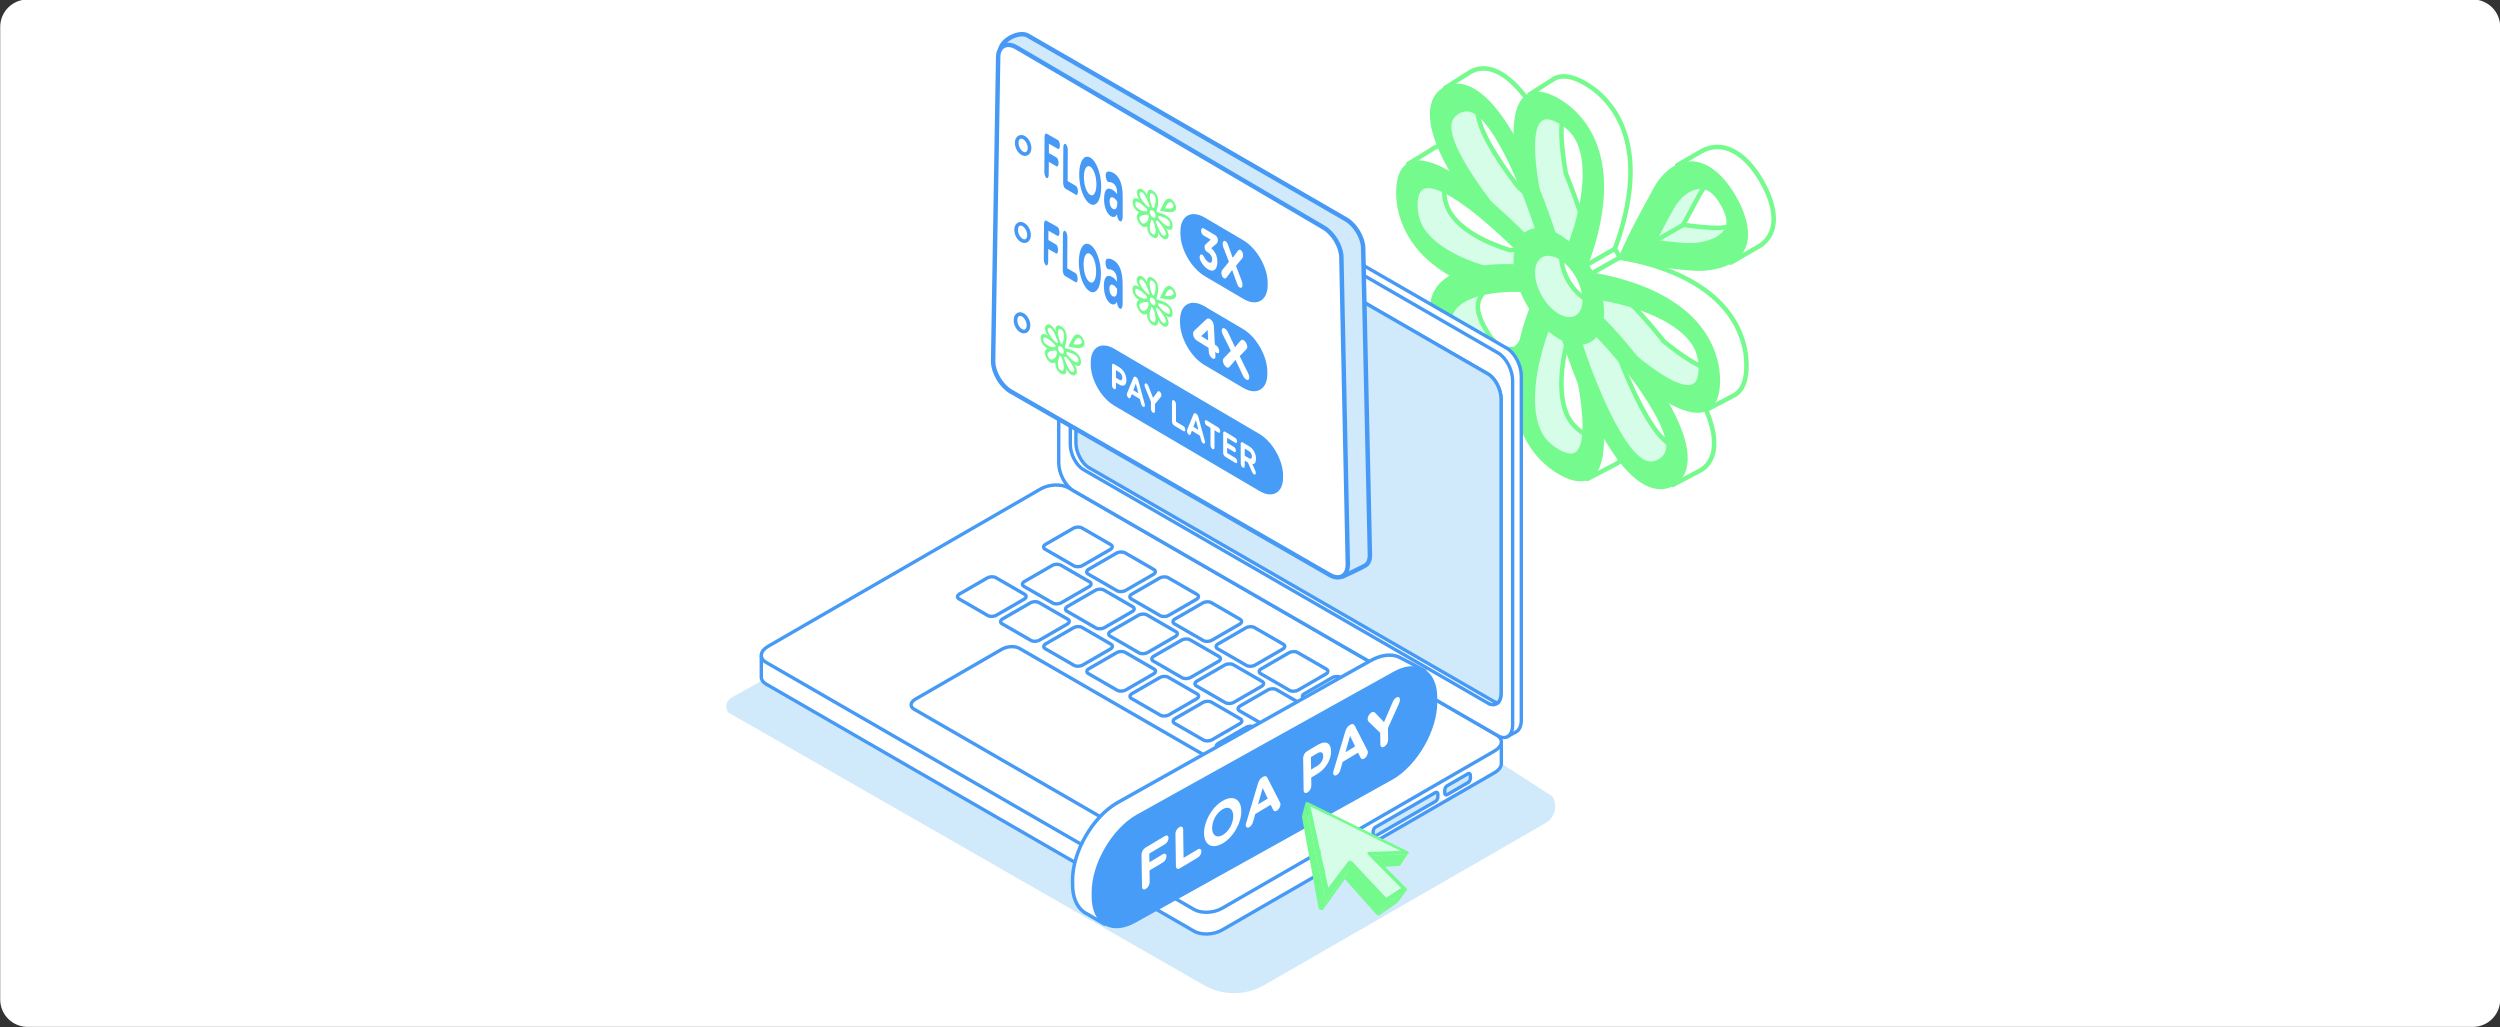 <svg width="730" height="300" viewBox="0 0 730 300" fill="none" xmlns="http://www.w3.org/2000/svg">
<rect x="0" y="0" width="730" height="300" fill="#333333" stroke="none"/>
<g clip-path="url(#clip0_355_2092)">
<path d="M722.061 -0.15H8.061C3.642 -0.15 0.061 3.432 0.061 7.85V291.85C0.061 296.268 3.642 299.85 8.061 299.85H722.061C726.479 299.85 730.061 296.268 730.061 291.85V7.85C730.061 3.432 726.479 -0.15 722.061 -0.15Z" fill="white"/>
<path d="M465.439 95.18L460.129 99.45C461.989 107.32 470.289 128.8 477.309 135.1C484.329 141.4 489.519 130.33 489.519 130.33C488.689 130.27 487.849 129.93 486.989 129.32C483.319 126.71 478.769 119.05 474.149 107.75C472.959 104.86 471.949 102.13 471.149 99.88L465.439 95.18Z" fill="#D5FDE7" stroke="#75FA8D" stroke-width="1.32" stroke-linecap="round" stroke-linejoin="round"/>
<path d="M463.64 64.42C463.39 64.26 463.14 64.1 462.88 63.96C462.55 63.77 462.23 63.6 461.9 63.44C461.14 61.1 459.5 56.26 457.24 50.66C455.75 42.3 455.53 36.21 456.59 33C456.59 33 447.2 30.45 446.76 35.77C446.32 41.09 447.37 52.87 450.42 62.55C453.47 72.23 460.97 76.14 463.63 64.42" fill="#D5FDE7"/>
<path d="M463.64 64.42C463.39 64.26 463.14 64.1 462.88 63.96C462.55 63.77 462.23 63.6 461.9 63.44C461.14 61.1 459.5 56.26 457.24 50.66C455.75 42.3 455.53 36.21 456.59 33C456.59 33 447.2 30.45 446.76 35.77C446.32 41.09 447.37 52.87 450.42 62.55C453.47 72.23 460.97 76.14 463.63 64.42" stroke="#75FA8D" stroke-width="1.32" stroke-linecap="round" stroke-linejoin="round"/>
<path d="M445.109 72.74C443.839 72.79 442.429 72.9 440.969 73.08C432.659 70.49 426.529 66.74 423.699 62.5C422.339 60.47 421.689 58.16 421.689 55.43C421.689 54.63 421.749 53.94 421.859 53.34C421.859 53.34 411.289 49.21 411.629 56.1C411.979 62.99 412.669 73.11 424.889 77.47C437.099 81.83 444.689 79.13 444.689 79.13L445.119 72.74" fill="#D5FDE7"/>
<path d="M445.109 72.74C443.839 72.79 442.429 72.9 440.969 73.08C432.659 70.49 426.529 66.74 423.699 62.5C422.339 60.47 421.689 58.16 421.689 55.43C421.689 54.63 421.749 53.94 421.859 53.34C421.859 53.34 411.289 49.21 411.629 56.1C411.979 62.99 412.669 73.11 424.889 77.47C437.099 81.83 444.689 79.13 444.689 79.13L445.119 72.74" stroke="#75FA8D" stroke-width="1.32" stroke-linecap="round" stroke-linejoin="round"/>
<path d="M448.05 58.83C447.18 58.02 446.24 57.17 445.25 56.29L444.14 55.32L443.35 54.64C436.15 45.25 431.96 37.68 431.54 33.3C431.45 32.33 431.55 31.5 431.85 30.78C431.85 30.78 421.39 28.46 421.82 36.39C422.26 44.33 430.54 57.41 432.64 59.59C434.73 61.77 444.33 69.62 444.33 69.62L449.91 67.88L448.05 58.83Z" fill="#D5FDE7" stroke="#75FA8D" stroke-width="1.32" stroke-linecap="round" stroke-linejoin="round"/>
<path d="M498.79 107.74C495.74 106.89 491.29 104.13 485.81 99.66C485.63 99.42 485.45 99.19 485.26 98.95C485.02 98.64 480.62 93.07 476.01 88.49C476.06 87.97 476.09 87.42 476.09 86.85C476.09 86.08 476.04 85.31 475.94 84.51L465.42 86.18V95.16L479.11 108.94C479.11 108.94 496.12 118.36 497.43 113.48C498.74 108.6 498.78 107.73 498.78 107.73L498.79 107.74Z" fill="#D5FDE7" stroke="#75FA8D" stroke-width="1.32" stroke-linecap="round" stroke-linejoin="round"/>
<path d="M450.139 96.59C446.039 101.21 442.049 102.95 438.789 101.5C437.059 100.73 435.419 98.96 433.749 96.06C432.079 93.16 431.359 90.83 431.559 88.97C431.959 85.23 435.829 82.58 442.479 81.43C442.479 81.43 422.969 81.23 421.659 89.61C420.349 97.98 427.159 109.24 433.609 109.76C440.069 110.28 450.149 96.6 450.149 96.6L450.139 96.59Z" fill="#D5FDE7" stroke="#75FA8D" stroke-width="1.32" stroke-linecap="round" stroke-linejoin="round"/>
<path d="M465.08 88.09C465.12 87.39 463.65 87.68 462.89 87.23C459.07 85.02 455.95 79.63 455.95 75.22C455.95 74.37 456.07 73.61 456.28 72.97C456.28 72.97 448.08 70.93 446.86 75.47C445.64 80.01 448.6 88.47 453.58 92.48C458.55 96.49 464.73 93.75 465.09 88.1L465.08 88.09Z" fill="#D5FDE7" stroke="#75FA8D" stroke-width="1.32" stroke-linecap="round" stroke-linejoin="round"/>
<path d="M451.39 94.83C448.95 98.67 445.72 112.27 445.98 119.69C446.24 127.1 450.6 132.86 458.1 133.91C465.6 134.96 462.88 126.81 462.88 126.81C460.51 125.44 458.84 123.71 457.76 121.54C455.61 117.16 455.35 110.39 457 102.34L457.35 100.83C457.54 100 457.74 99.21 457.94 98.45L451.38 94.83H451.39Z" fill="#D5FDE7" stroke="#75FA8D" stroke-width="1.32" stroke-linecap="round" stroke-linejoin="round"/>
<path d="M506.339 65.79C505.089 66.17 503.669 66.42 502.089 66.54C499.159 66.61 495.019 66.15 491.509 65.65C493.819 61.26 496.399 56.59 496.439 56.52C497.209 55.17 498.099 54.02 499.069 53.11C499.069 53.11 492.099 50.83 487.769 54.77C483.439 58.7 478.209 72.36 478.209 72.36C478.209 72.36 495.389 77.1 500.449 73.32C505.509 69.54 506.339 65.79 506.339 65.79Z" fill="#D5FDE7" stroke="#75FA8D" stroke-width="1.32" stroke-linecap="round" stroke-linejoin="round"/>
<path d="M498.51 119.58L506.34 115.47C508.15 114.53 509.98 112.23 509.98 106.75C509.98 100.49 507.59 95.62 505.59 92.63C501.1 85.93 493.47 80.85 482.91 77.56L481.24 77.07L480.13 76.76C477.08 75.94 474.53 75.46 472.99 75.21C472.54 74.34 472.05 73.48 471.53 72.66C472.19 70.98 473.5 67.37 474.54 62.81C477.08 51.86 476.54 42.59 472.94 35.26C471.36 32.03 468.32 27.52 462.9 24.39C457.77 21.43 454.78 22.17 453.13 23.45L446.69 27.57L448.61 32.95C445.58 28.04 442.55 24.5 439.55 22.35C437 20.53 433.17 18.85 429.32 21.05C429.11 21.17 428.91 21.3 428.71 21.44L421.99 25.7C421.99 25.7 430.82 28.29 433.89 32.38C436.96 36.47 443.51 45.38 443.51 45.38C443.51 45.38 448.53 30.03 454.56 33.51C460.6 36.99 467.86 42.26 461.42 76.39L464.49 82.07C464.49 82.07 487.72 89.03 492.53 94.04C497.34 99.06 500.21 106.42 500.1 110.42C500 114.41 494.88 116.77 492.01 116.05C489.14 115.33 483.11 116.15 483.11 116.15C483.11 116.15 493.21 132.49 488.47 141.62L496.47 137.41C500.31 135.2 500.77 131.03 500.47 127.93C500.24 125.5 499.49 122.75 498.2 119.69L498.52 119.6L498.51 119.58ZM463.49 139.86C463.49 139.86 471.31 135.77 471.66 135.6C472.16 135.37 472.58 135.08 472.92 134.77C473.59 134.18 474.16 133.4 474.61 132.43L467.87 125.95L463.48 139.84M411.19 47.87L427.04 53.29L422.47 42.42C421.47 42.36 420.57 42.46 419.76 42.73C419.22 42.91 418.65 43.2 418.11 43.64C417.9 43.82 411.18 47.87 411.18 47.87H411.19Z" fill="white"/>
<path d="M463.49 139.86C463.49 139.86 471.31 135.77 471.66 135.6C472.16 135.37 472.58 135.08 472.92 134.77C473.59 134.18 474.16 133.4 474.61 132.43L467.87 125.95L463.48 139.84M498.5 119.56L506.33 115.45C508.14 114.51 509.97 112.21 509.97 106.73C509.97 100.47 507.58 95.6 505.58 92.61C501.09 85.91 493.46 80.83 482.9 77.54L481.23 77.05L480.12 76.74C477.07 75.92 474.52 75.44 472.98 75.19C472.53 74.32 472.04 73.46 471.52 72.64C472.18 70.96 473.49 67.35 474.53 62.79C477.07 51.84 476.53 42.57 472.93 35.24C471.35 32.01 468.31 27.5 462.89 24.37C457.76 21.41 454.77 22.15 453.12 23.43L446.68 27.55L448.6 32.93C445.57 28.02 442.54 24.48 439.54 22.33C436.99 20.51 433.16 18.83 429.31 21.03C429.1 21.15 428.9 21.28 428.7 21.42L421.98 25.68C421.98 25.68 430.81 28.27 433.88 32.36C436.95 36.45 443.5 45.36 443.5 45.36C443.5 45.36 448.52 30.01 454.55 33.49C460.59 36.97 467.85 42.24 461.41 76.37L464.48 82.05C464.48 82.05 487.71 89.01 492.52 94.02C497.33 99.04 500.2 106.4 500.09 110.4C499.99 114.39 494.87 116.75 492 116.03C489.13 115.31 483.1 116.13 483.1 116.13C483.1 116.13 493.2 132.47 488.46 141.6L496.46 137.39C500.3 135.18 500.76 131.01 500.46 127.91C500.23 125.48 499.48 122.73 498.19 119.67L498.51 119.58L498.5 119.56ZM411.19 47.87L427.04 53.29L422.47 42.42C421.47 42.36 420.57 42.46 419.76 42.73C419.22 42.91 418.65 43.2 418.11 43.64C417.9 43.82 411.18 47.87 411.18 47.87H411.19Z" stroke="#75FA8D" stroke-width="1.32" stroke-linecap="round" stroke-linejoin="round"/>
<path d="M505.419 76.68L514.169 71.59C516.039 70.24 517.469 68.26 517.829 65.39C518.139 62.95 517.799 58.79 514.389 52.87C510.919 46.86 507.349 44.5 504.939 43.57C501.859 42.38 499.009 42.9 496.619 44.29L489.719 48.27C489.719 48.27 500.699 49.95 505.279 59.1C509.849 68.25 505.429 76.67 505.429 76.67L505.419 76.68Z" fill="white" stroke="#75FA8D" stroke-width="1.32" stroke-linecap="round" stroke-linejoin="round"/>
<path d="M455.169 98.91C447.879 94.7 441.949 84.43 441.949 76.01C441.949 67.59 447.879 64.17 455.169 68.38C462.459 72.59 468.389 82.86 468.389 91.28C468.389 99.7 462.459 103.12 455.169 98.91ZM455.169 75.63C451.349 73.42 448.229 75.22 448.229 79.64C448.229 84.06 451.339 89.45 455.169 91.65C458.989 93.86 462.109 92.06 462.109 87.65C462.109 83.24 458.989 77.83 455.169 75.63Z" fill="#75FA8D"/>
<path d="M463.39 78.1L457.56 72.04C457.56 72.04 459.39 67.77 460.71 62.03C462.73 53.33 462.59 45.98 460.3 41.33C459.23 39.15 457.55 37.42 455.18 36.05C452.81 34.68 451.14 34.47 450.06 35.42C447.77 37.44 447.62 44.64 449.65 55.68L443.53 53.82C440.99 39.92 441.52 31.26 445.14 28.08C446.72 26.68 449.75 25.67 455.18 28.8C460.61 31.94 463.64 36.44 465.22 39.67C468.82 47 469.36 56.27 466.82 67.22C465.4 73.44 463.47 77.9 463.39 78.09" fill="#75FA8D"/>
<path d="M432.761 63.87C423.371 51.73 418.261 42 417.591 34.95C417.291 31.84 417.751 27.68 421.581 25.47C425.431 23.27 429.251 24.95 431.811 26.77C437.581 30.89 443.451 40.18 449.261 54.4C452.551 62.44 454.591 69.08 454.671 69.36L448.901 68.89C448.881 68.83 446.941 62.54 443.911 55.13C439.291 43.83 434.731 36.17 431.071 33.55C429.361 32.33 427.701 32.2 426.021 33.17C424.351 34.14 423.621 35.62 423.821 37.72C424.251 42.19 428.591 49.97 436.051 59.62L432.741 63.87H432.761Z" fill="#75FA8D"/>
<path d="M423.38 80.56C418.53 77.76 414.75 74.36 412.08 70.36C410.07 67.36 407.68 62.49 407.68 56.23C407.68 49.97 410.06 47.85 412.07 47.17C416.56 45.65 424.19 49.39 434.75 58.29L436.42 59.74L437.53 60.71C442.45 65.07 446.08 68.83 446.25 69L443.92 74.39C443.92 74.39 439.31 69.62 433.68 64.85L432.19 63.59C424.4 57.18 418.67 54.18 415.96 55.1C414.61 55.56 413.95 57.11 413.95 59.85C413.95 62.59 414.61 64.89 415.96 66.92C418.85 71.23 425.16 75.05 433.71 77.65L435.16 85.54C430.72 84.19 426.78 82.52 423.37 80.56" fill="#75FA8D"/>
<path d="M486.559 117.36C491.409 120.16 495.189 121.12 497.859 120.22C499.859 119.54 502.259 117.43 502.259 111.17C502.259 104.91 499.869 100.04 497.869 97.05C493.389 90.35 485.749 85.27 475.199 81.98L473.529 81.49L472.419 81.18C467.499 79.85 463.869 79.42 463.699 79.4L466.029 87.48C466.029 87.48 470.639 88.03 476.259 89.75L477.749 90.22C485.539 92.8 491.269 96.42 493.979 100.47C495.329 102.49 495.989 104.8 495.989 107.54C495.989 110.28 495.329 111.83 493.979 112.28C491.089 113.25 484.779 109.79 476.229 102.51L474.429 106.14C478.869 109.92 483.169 115.39 486.569 117.36H486.559Z" fill="#75FA8D"/>
<path d="M430.52 112.89C428.06 111.47 424.82 108.65 421.58 103.03C417.74 96.37 417.3 91.69 417.6 88.93C418.28 82.66 423.4 78.83 432.81 77.56C438.12 76.83 442.86 77.21 443.06 77.22L445.53 85.31C445.53 85.31 441.01 84.96 436.11 85.63C428.63 86.64 424.27 89.39 423.84 93.37C423.64 95.24 424.36 97.56 426.03 100.47C427.71 103.37 429.35 105.15 431.07 105.91C434.74 107.53 439.29 105.15 443.92 99.21L449.26 106.11C443.44 113.6 437.57 116.1 431.8 113.54C431.41 113.36 430.98 113.15 430.53 112.89" fill="#75FA8D"/>
<path d="M455.17 138.48C449.75 135.35 446.72 130.85 445.13 127.62C441.57 120.38 441 111.24 443.42 100.45L443.78 99.09L444.12 97.63C445.43 92.71 446.88 89.35 446.95 89.19L452.78 95.25C452.78 95.25 450.95 99.52 449.63 105.25L449.28 106.76C447.63 114.8 447.89 121.58 450.04 125.96C451.11 128.14 452.78 129.86 455.16 131.23C457.53 132.6 459.2 132.81 460.28 131.86C462.57 129.84 462.72 122.64 460.69 111.6L466.8 113.46C469.35 127.36 468.81 136.02 465.2 139.2C463.62 140.6 460.59 141.61 455.16 138.48" fill="#75FA8D"/>
<path d="M479.82 141.34C479.37 141.08 478.94 140.8 478.54 140.52C472.77 136.4 466.9 127.11 461.08 112.89C457.8 104.86 455.75 98.21 455.67 97.93L461.44 98.41C461.46 98.46 463.39 104.76 466.43 112.17C471.05 123.47 475.6 131.13 479.27 133.74C480.98 134.96 482.62 135.08 484.3 134.12C485.98 133.15 486.71 131.66 486.51 129.56C486.08 125.09 481.74 117.31 474.28 107.67C472.45 105.35 466.79 98.57 463.03 95.66L464.08 89.12C469.78 93.53 477.24 102.97 477.55 103.37C486.98 115.55 492.08 125.27 492.74 132.32C493.03 135.43 492.58 139.59 488.73 141.8C485.49 143.67 482.26 142.75 479.8 141.33" fill="#75FA8D"/>
<path d="M472.33 75.71L475 69.89C476.96 65.62 482.84 54.98 483.09 54.53C484.52 51.98 486.76 49.47 489.51 48.12C491.78 47 494.41 46.67 497.25 47.76C499.7 48.71 503.32 51.1 506.84 57.2C510.31 63.21 510.65 67.43 510.34 69.91C509.9 73.4 507.9 75.58 505.46 76.94C502.85 78.4 499.72 78.91 497.43 79.08H497.34C490.81 79.25 479.39 77.07 478.9 76.98L472.34 75.72L472.33 75.71ZM498.97 55.85C498.71 55.7 498.48 55.59 498.27 55.51C495.15 54.31 491.23 56.55 488.73 60.96C488.7 61.02 486.11 65.7 483.8 70.09C487.31 70.59 491.44 71.05 494.37 70.98C499.98 70.56 503.71 68.4 504.1 65.33C504.22 64.42 504.17 62.86 502.38 59.76C501.02 57.39 499.85 56.36 498.97 55.85Z" fill="#75FA8D"/>
<path d="M483.799 70.08L491.509 65.66" stroke="#75FA8D" stroke-width="1.32" stroke-linecap="round" stroke-linejoin="round"/>
<path d="M471.519 72.66L463.529 77.23" stroke="#75FA8D" stroke-width="1.32" stroke-linecap="round" stroke-linejoin="round"/>
<path d="M464.879 79.77L472.979 75.2" stroke="#75FA8D" stroke-width="1.32" stroke-linecap="round" stroke-linejoin="round"/>
<path d="M298.86 156.17L213.76 203.62C212 204.63 211.65 206.2 212.59 208L351.54 287.66C356.99 290.78 363.69 290.78 369.14 287.66L451.32 240.32C454.06 238.75 454.95 235.22 453.28 232.54L438.96 223.3C438.58 222.7 438.05 222.21 437.41 221.9L302.38 156.06C301.26 155.51 299.94 155.56 298.86 156.17Z" fill="#D0E9FB"/>
<path d="M438.391 216.59V222.92C438.421 223.85 437.741 224.85 436.411 225.62L356.811 271.58C354.411 272.97 350.781 273.11 348.701 271.92L223.701 199.75C222.771 199.21 222.301 198.49 222.301 197.73V191.5" fill="white"/>
<path d="M438.391 216.59V222.92C438.421 223.85 437.741 224.85 436.411 225.62L356.811 271.58C354.411 272.97 350.781 273.11 348.701 271.92L223.701 199.75C222.771 199.21 222.301 198.49 222.301 197.73V191.5" stroke="#469AF6" stroke-width="0.99" stroke-miterlimit="10"/>
<path d="M348.7 265.58L223.7 193.41C221.62 192.21 221.88 190.12 224.28 188.73L303.88 142.77C306.28 141.38 309.91 141.24 311.99 142.43L436.99 214.6C439.07 215.8 438.81 217.89 436.41 219.28L356.81 265.24C354.41 266.63 350.78 266.77 348.7 265.58Z" fill="white" stroke="#469AF6" stroke-width="0.99" stroke-miterlimit="10"/>
<path d="M313.591 165.23L305.161 160.36C304.521 159.99 304.601 159.34 305.341 158.92L313.411 154.26C314.151 153.83 315.271 153.79 315.911 154.16L324.341 159.03C324.981 159.4 324.901 160.05 324.161 160.47L316.091 165.13C315.351 165.56 314.231 165.6 313.591 165.23Z" stroke="#469AF6" stroke-width="0.99" stroke-miterlimit="10"/>
<path d="M326.18 172.5L317.75 167.63C317.11 167.26 317.19 166.61 317.93 166.19L326 161.53C326.74 161.1 327.86 161.06 328.5 161.43L336.93 166.3C337.57 166.67 337.49 167.31 336.75 167.74L328.68 172.4C327.94 172.83 326.82 172.87 326.18 172.5Z" stroke="#469AF6" stroke-width="0.99" stroke-miterlimit="10"/>
<path d="M338.78 179.77L330.35 174.9C329.71 174.53 329.79 173.88 330.53 173.46L338.6 168.8C339.34 168.37 340.46 168.33 341.1 168.7L349.53 173.57C350.17 173.94 350.09 174.58 349.35 175.01L341.28 179.67C340.54 180.1 339.42 180.14 338.78 179.77Z" stroke="#469AF6" stroke-width="0.99" stroke-miterlimit="10"/>
<path d="M351.37 187.04L342.94 182.17C342.3 181.8 342.38 181.16 343.12 180.73L351.19 176.07C351.93 175.64 353.05 175.6 353.69 175.97L362.12 180.84C362.76 181.21 362.68 181.86 361.94 182.28L353.87 186.94C353.13 187.37 352.01 187.41 351.37 187.04Z" stroke="#469AF6" stroke-width="0.99" stroke-miterlimit="10"/>
<path d="M363.97 194.31L355.54 189.44C354.9 189.07 354.98 188.42 355.72 188L363.79 183.34C364.53 182.91 365.65 182.87 366.29 183.24L374.72 188.11C375.36 188.48 375.28 189.13 374.54 189.55L366.47 194.21C365.73 194.64 364.61 194.68 363.97 194.31Z" stroke="#469AF6" stroke-width="0.99" stroke-miterlimit="10"/>
<path d="M376.559 201.59L368.129 196.72C367.489 196.35 367.569 195.7 368.309 195.28L376.379 190.62C377.119 190.19 378.239 190.15 378.879 190.52L387.309 195.39C387.949 195.76 387.869 196.4 387.129 196.83L379.059 201.49C378.319 201.92 377.199 201.96 376.559 201.59Z" stroke="#469AF6" stroke-width="0.99" stroke-miterlimit="10"/>
<path d="M389.161 208.86L380.731 203.99C380.091 203.62 380.171 202.98 380.911 202.55L388.981 197.89C389.721 197.46 390.841 197.42 391.481 197.79L399.911 202.66C400.551 203.03 400.471 203.68 399.731 204.1L391.661 208.76C390.921 209.19 389.801 209.23 389.161 208.86Z" stroke="#469AF6" stroke-width="0.99" stroke-miterlimit="10"/>
<path d="M401.751 216.13L393.321 211.26C392.681 210.89 392.761 210.25 393.501 209.82L401.571 205.16C402.311 204.73 403.431 204.69 404.071 205.06L412.501 209.93C413.141 210.3 413.061 210.95 412.321 211.37L404.251 216.03C403.511 216.46 402.391 216.5 401.751 216.13Z" stroke="#469AF6" stroke-width="0.99" stroke-miterlimit="10"/>
<path d="M288.45 179.74L280.02 174.87C279.38 174.5 279.46 173.86 280.2 173.43L288.27 168.77C289.01 168.34 290.13 168.3 290.77 168.67L299.2 173.54C299.84 173.91 299.76 174.56 299.02 174.98L290.95 179.64C290.21 180.07 289.09 180.11 288.45 179.74Z" stroke="#469AF6" stroke-width="0.99" stroke-miterlimit="10"/>
<path d="M301.04 187.01L292.61 182.14C291.97 181.77 292.05 181.13 292.79 180.7L300.86 176.04C301.6 175.61 302.72 175.57 303.36 175.94L311.79 180.81C312.43 181.18 312.35 181.83 311.61 182.25L303.54 186.91C302.8 187.34 301.68 187.38 301.04 187.01Z" stroke="#469AF6" stroke-width="0.99" stroke-miterlimit="10"/>
<path d="M313.639 194.29L305.209 189.42C304.569 189.05 304.649 188.4 305.389 187.98L313.459 183.32C314.199 182.89 315.319 182.85 315.959 183.22L324.389 188.09C325.029 188.46 324.949 189.1 324.209 189.53L316.139 194.19C315.399 194.62 314.279 194.66 313.639 194.29Z" stroke="#469AF6" stroke-width="0.99" stroke-miterlimit="10"/>
<path d="M326.229 201.56L317.799 196.69C317.159 196.32 317.239 195.67 317.979 195.25L326.049 190.59C326.789 190.16 327.909 190.12 328.549 190.49L336.979 195.36C337.619 195.73 337.539 196.37 336.799 196.8L328.729 201.46C327.989 201.89 326.869 201.93 326.229 201.56Z" stroke="#469AF6" stroke-width="0.99" stroke-miterlimit="10"/>
<path d="M338.819 208.83L330.389 203.96C329.749 203.59 329.829 202.95 330.569 202.52L338.639 197.86C339.379 197.43 340.499 197.39 341.139 197.76L349.569 202.63C350.209 203 350.129 203.65 349.389 204.07L341.319 208.73C340.579 209.16 339.459 209.2 338.819 208.83Z" stroke="#469AF6" stroke-width="0.99" stroke-miterlimit="10"/>
<path d="M351.421 216.1L342.991 211.23C342.351 210.86 342.431 210.22 343.171 209.79L351.241 205.13C351.981 204.7 353.101 204.66 353.741 205.03L362.171 209.9C362.811 210.27 362.731 210.92 361.991 211.34L353.921 216C353.181 216.43 352.061 216.47 351.421 216.1Z" stroke="#469AF6" stroke-width="0.99" stroke-miterlimit="10"/>
<path d="M364.02 223.37L355.59 218.5C354.95 218.13 355.03 217.48 355.77 217.06L363.84 212.4C364.58 211.97 365.7 211.93 366.34 212.3L374.77 217.17C375.41 217.54 375.33 218.19 374.59 218.61L366.52 223.27C365.78 223.7 364.66 223.74 364.02 223.37Z" stroke="#469AF6" stroke-width="0.99" stroke-miterlimit="10"/>
<path d="M376.61 230.64L368.18 225.77C367.54 225.4 367.62 224.75 368.36 224.33L376.43 219.67C377.17 219.24 378.29 219.2 378.93 219.57L387.36 224.44C388 224.81 387.92 225.46 387.18 225.88L379.11 230.54C378.37 230.97 377.25 231.01 376.61 230.64Z" stroke="#469AF6" stroke-width="0.99" stroke-miterlimit="10"/>
<path d="M307.411 176.09L298.981 171.22C298.341 170.85 298.421 170.21 299.161 169.78L307.231 165.12C307.971 164.69 309.091 164.65 309.731 165.02L318.161 169.89C318.801 170.26 318.721 170.91 317.981 171.33L309.911 175.99C309.171 176.42 308.051 176.46 307.411 176.09Z" stroke="#469AF6" stroke-width="0.99" stroke-miterlimit="10"/>
<path d="M320.001 183.36L311.571 178.49C310.931 178.12 311.011 177.47 311.751 177.05L319.821 172.39C320.561 171.96 321.681 171.92 322.321 172.29L330.751 177.16C331.391 177.53 331.311 178.18 330.571 178.6L322.501 183.26C321.761 183.69 320.641 183.73 320.001 183.36Z" stroke="#469AF6" stroke-width="0.99" stroke-miterlimit="10"/>
<path d="M332.6 190.63L324.17 185.76C323.53 185.39 323.61 184.74 324.35 184.32L332.42 179.66C333.16 179.23 334.28 179.19 334.92 179.56L343.35 184.43C343.99 184.8 343.91 185.45 343.17 185.87L335.1 190.53C334.36 190.96 333.24 191 332.6 190.63Z" stroke="#469AF6" stroke-width="0.99" stroke-miterlimit="10"/>
<path d="M345.19 197.9L336.76 193.03C336.12 192.66 336.2 192.01 336.94 191.59L345.01 186.93C345.75 186.5 346.87 186.46 347.51 186.83L355.94 191.7C356.58 192.07 356.5 192.72 355.76 193.14L347.69 197.8C346.95 198.23 345.83 198.27 345.19 197.9Z" stroke="#469AF6" stroke-width="0.99" stroke-miterlimit="10"/>
<path d="M320.84 238.22L266.92 207.09C265.62 206.34 265.78 205.03 267.28 204.17L292.61 189.54C294.11 188.68 296.37 188.58 297.67 189.33L351.59 220.46C352.89 221.21 352.73 222.52 351.23 223.38L325.89 238.01C324.39 238.87 322.13 238.97 320.83 238.22H320.84Z" stroke="#469AF6" stroke-width="0.99" stroke-miterlimit="10"/>
<path d="M357.79 205.17L349.36 200.3C348.72 199.93 348.8 199.29 349.54 198.86L357.61 194.2C358.35 193.77 359.47 193.73 360.11 194.1L368.54 198.97C369.18 199.34 369.1 199.99 368.36 200.41L360.29 205.07C359.55 205.5 358.43 205.54 357.79 205.17Z" stroke="#469AF6" stroke-width="0.99" stroke-miterlimit="10"/>
<path d="M370.38 212.44L361.95 207.57C361.31 207.2 361.39 206.55 362.13 206.13L370.2 201.47C370.94 201.04 372.06 201 372.7 201.37L381.13 206.24C381.77 206.61 381.69 207.26 380.95 207.68L372.88 212.34C372.14 212.77 371.02 212.81 370.38 212.44Z" stroke="#469AF6" stroke-width="0.99" stroke-miterlimit="10"/>
<path d="M382.979 219.71L374.549 214.84C373.909 214.47 373.989 213.82 374.729 213.4L382.799 208.74C383.539 208.31 384.659 208.27 385.299 208.64L393.729 213.51C394.369 213.88 394.289 214.53 393.549 214.95L385.479 219.61C384.739 220.04 383.619 220.08 382.979 219.71Z" stroke="#469AF6" stroke-width="0.99" stroke-miterlimit="10"/>
<path d="M419.169 234L401.639 244.12C401.259 244.34 400.949 244.11 400.949 243.6V242.84C400.949 242.34 401.259 241.75 401.639 241.53L419.169 231.41C419.549 231.19 419.859 231.42 419.859 231.93V232.69C419.859 233.19 419.549 233.78 419.169 234Z" fill="#D0E9FB" stroke="#469AF6" stroke-width="0.99" stroke-miterlimit="10"/>
<path d="M428.669 228.51L422.559 232.04C422.179 232.26 421.869 232.03 421.869 231.52V230.76C421.869 230.26 422.179 229.67 422.559 229.45L428.669 225.92C429.049 225.7 429.359 225.93 429.359 226.44V227.2C429.359 227.7 429.049 228.29 428.669 228.51Z" fill="#D0E9FB" stroke="#469AF6" stroke-width="0.99" stroke-miterlimit="10"/>
<path d="M310.67 31.2L313.07 29.87C313.83 29.39 314.83 29.41 315.93 30.05L439.97 101.66C442.32 103.02 444.22 106.66 444.22 109.79V210.24C444.22 212 443.62 213.23 442.67 213.72L439.85 215.23" fill="white"/>
<path d="M310.67 31.2L313.07 29.87C313.83 29.39 314.83 29.41 315.93 30.05L439.97 101.66C442.32 103.02 444.22 106.66 444.22 109.79V210.24C444.22 212 443.62 213.23 442.67 213.72L439.85 215.23" stroke="#469AF6" stroke-width="0.99" stroke-miterlimit="10"/>
<path d="M437.44 214.86L313.4 143.25C311.05 141.89 309.15 138.25 309.15 135.12V34.67C309.15 31.54 311.05 30.1 313.4 31.45L437.44 103.06C439.79 104.42 441.69 108.06 441.69 111.19V211.64C441.69 214.77 439.78 216.21 437.44 214.86Z" fill="white" stroke="#469AF6" stroke-width="0.99" stroke-miterlimit="10"/>
<path d="M434.479 205.32L316.369 137.13C314.249 135.9 312.529 132.61 312.529 129.79V43.9C312.529 41.07 314.249 39.77 316.369 41L434.479 109.19C436.599 110.42 438.319 113.71 438.319 116.53V202.41C438.319 205.24 436.599 206.54 434.479 205.31V205.32Z" fill="white" stroke="#469AF6" stroke-width="0.99" stroke-miterlimit="10"/>
<path d="M438.32 202.41V116.53C438.32 113.7 436.6 110.41 434.48 109.19L316.37 41C315.92 40.74 315.49 40.6 315.09 40.56C314.51 41.12 314.16 42.08 314.16 43.36V129.24C314.16 132.07 315.88 135.36 318 136.58L436.11 204.77C436.56 205.03 436.99 205.17 437.39 205.21C437.97 204.65 438.32 203.69 438.32 202.41Z" fill="#D0E9FB" stroke="#469AF6" stroke-width="0.99" stroke-miterlimit="10"/>
<path d="M300.161 10.41L393.031 64.05C395.721 65.6 397.981 69.36 398.051 72.4L400.011 161.96C400.041 163.45 399.571 164.52 398.771 165.06C397.891 165.65 392.081 168.33 392.081 168.33L297.151 110.21C294.431 108.64 292.191 104.82 292.161 101.73L292.041 14.91C292.011 11.89 297.481 8.86 300.161 10.4V10.41Z" fill="#D0E9FB" stroke="#469AF6" stroke-width="1.3" stroke-linecap="round" stroke-linejoin="round"/>
<path d="M390.63 168.59C391.42 168.59 392.1 168.3 392.61 167.76C393.26 167.07 393.59 166.03 393.56 164.74L391.68 75.08C391.61 71.92 389.28 68.04 386.49 66.44L296.78 13.82C295.96 13.35 295.16 13.1 294.42 13.1C293.64 13.1 292.96 13.37 292.45 13.88C291.79 14.54 291.45 15.54 291.46 16.78L289.99 105.53C290.02 108.74 292.33 112.68 295.15 114.31L388.24 167.86C389.08 168.35 389.88 168.59 390.63 168.58V168.59Z" fill="white" stroke="#469AF6" stroke-width="1.3" stroke-linecap="round" stroke-linejoin="round"/>
<path d="M304.999 40.08C304.999 39.29 305.289 38.83 305.649 39.04L308.919 40.9C309.249 41.09 309.499 41.8 309.499 42.52C309.499 43.24 309.229 43.66 308.909 43.47L306.279 41.97V44.7L308.519 46C308.849 46.19 309.099 46.91 309.099 47.63C309.099 48.35 308.829 48.77 308.509 48.58L306.249 47.27L306.229 50.94C306.229 51.73 305.939 52.19 305.579 51.98C305.219 51.77 304.939 50.98 304.949 50.19L305.009 40.09L304.999 40.08Z" fill="#469AF6"/>
<path d="M310.49 43.09C310.49 42.3 310.78 41.83 311.15 42.04C311.52 42.25 311.8 43.04 311.79 43.83L311.75 52.87L314.17 54.28C314.5 54.47 314.77 55.2 314.76 55.93C314.75 56.66 314.49 57.08 314.16 56.88L311.08 55.07C310.72 54.86 310.43 54.06 310.44 53.26L310.49 43.07V43.09Z" fill="#469AF6"/>
<path d="M315.119 50.96V50.92C315.139 47.22 316.489 44.96 318.349 46.01C320.219 47.07 321.559 50.85 321.549 54.59V54.63C321.539 58.37 320.159 60.63 318.289 59.53C316.429 58.44 315.109 54.66 315.119 50.95V50.96ZM320.149 53.86V53.82C320.149 51.57 319.399 49.26 318.329 48.65C317.259 48.04 316.509 49.44 316.509 51.68V51.72C316.509 53.96 317.249 56.26 318.319 56.89C319.389 57.52 320.149 56.11 320.149 53.86Z" fill="#469AF6"/>
<path d="M322.399 58.09V58.04C322.399 55.29 323.389 54.58 324.779 55.38C325.379 55.72 325.809 56.18 326.219 56.73V56.52C326.219 55.03 325.799 53.96 324.959 53.48C324.499 53.22 324.119 53.14 323.799 53.17C323.699 53.18 323.629 53.17 323.559 53.13C323.179 52.91 322.869 52.1 322.869 51.27C322.869 50.64 323.059 50.2 323.319 50.14C323.849 50.02 324.419 50.1 325.199 50.55C326.119 51.07 326.779 51.97 327.199 53.11C327.639 54.31 327.839 55.82 327.829 57.53V63.32C327.809 64.29 327.449 64.84 326.989 64.57C326.499 64.28 326.179 63.36 326.179 62.6V62.58C325.769 63.31 325.199 63.62 324.389 63.14C323.279 62.49 322.369 60.59 322.379 58.09H322.399ZM326.239 59.49V58.85C325.949 58.4 325.579 57.99 325.169 57.76C324.449 57.35 324.009 57.71 324.009 58.84V58.89C324.009 59.86 324.379 60.64 324.919 60.96C325.699 61.42 326.239 60.8 326.239 59.5V59.49Z" fill="#469AF6"/>
<path d="M336.591 64.37C335.691 63.84 334.951 62.56 334.961 61.51C334.971 60.46 335.701 60.05 336.601 60.58C337.501 61.11 338.231 62.39 338.231 63.44C338.231 64.49 337.501 64.9 336.591 64.37ZM336.591 61.48C336.121 61.2 335.731 61.42 335.731 61.97C335.731 62.52 336.111 63.19 336.591 63.47C337.061 63.75 337.451 63.53 337.451 62.98C337.451 62.43 337.071 61.76 336.591 61.48Z" fill="#75FA8D"/>
<path d="M337.61 61.8L336.89 61.04C336.89 61.04 337.12 60.51 337.28 59.8C337.53 58.73 337.51 57.82 337.23 57.24C337.1 56.97 336.89 56.75 336.6 56.58C336.31 56.41 336.1 56.38 335.97 56.49C335.69 56.74 335.67 57.63 335.92 59L335.16 58.76C334.85 57.04 334.91 55.96 335.36 55.58C335.56 55.41 335.93 55.29 336.6 55.68C337.27 56.08 337.65 56.64 337.84 57.04C338.28 57.95 338.35 59.1 338.04 60.45C337.86 61.22 337.62 61.77 337.61 61.79" fill="#75FA8D"/>
<path d="M333.822 60C332.662 58.48 332.032 57.27 331.952 56.4C331.912 56.01 331.972 55.5 332.452 55.23C332.932 54.96 333.402 55.18 333.712 55.4C334.422 55.92 335.152 57.08 335.862 58.84C336.272 59.84 336.522 60.67 336.532 60.7L335.822 60.63C335.822 60.63 335.582 59.84 335.202 58.92C334.632 57.51 334.072 56.56 333.612 56.23C333.402 56.08 333.192 56.06 332.992 56.18C332.782 56.3 332.692 56.48 332.722 56.74C332.772 57.29 333.312 58.26 334.232 59.47L333.822 59.99V60Z" fill="#75FA8D"/>
<path d="M332.661 62.06C332.061 61.71 331.591 61.28 331.261 60.78C331.011 60.41 330.721 59.8 330.721 59.02C330.721 58.24 331.021 57.98 331.271 57.9C331.831 57.72 332.771 58.19 334.071 59.31L334.281 59.49L334.421 59.61C335.031 60.16 335.481 60.63 335.501 60.65L335.211 61.32C335.211 61.32 334.641 60.72 333.941 60.13L333.761 59.97C332.801 59.17 332.091 58.79 331.751 58.9C331.581 58.95 331.501 59.15 331.501 59.49C331.501 59.83 331.581 60.12 331.751 60.37C332.111 60.91 332.891 61.39 333.951 61.72L334.131 62.7C333.581 62.53 333.091 62.32 332.671 62.07" fill="#75FA8D"/>
<path d="M340.48 66.7C341.08 67.05 341.55 67.18 341.88 67.07C342.13 66.99 342.42 66.73 342.42 65.95C342.42 65.17 342.12 64.57 341.88 64.19C341.33 63.35 340.38 62.71 339.08 62.29L338.87 62.23L338.73 62.19C338.12 62.02 337.67 61.96 337.65 61.96L337.94 62.96C337.94 62.96 338.51 63.03 339.21 63.25L339.39 63.31C340.35 63.64 341.06 64.1 341.4 64.6C341.57 64.85 341.65 65.14 341.65 65.48C341.65 65.82 341.57 66.01 341.4 66.07C341.04 66.19 340.26 65.75 339.2 64.84L338.98 65.29C339.53 65.76 340.06 66.45 340.48 66.7Z" fill="#75FA8D"/>
<path d="M333.54 66.08C333.24 65.9 332.84 65.55 332.43 64.85C331.96 64.02 331.9 63.44 331.94 63.1C332.03 62.32 332.66 61.85 333.83 61.71C334.49 61.63 335.07 61.68 335.1 61.68L335.4 62.69C335.4 62.69 334.84 62.64 334.23 62.72C333.3 62.84 332.76 63.17 332.71 63.67C332.69 63.9 332.77 64.19 332.98 64.55C333.19 64.91 333.39 65.13 333.6 65.23C334.05 65.44 334.62 65.15 335.19 64.41L335.85 65.27C335.13 66.19 334.4 66.5 333.69 66.17C333.64 66.15 333.59 66.12 333.53 66.09" fill="#75FA8D"/>
<path d="M336.591 69.28C335.921 68.89 335.541 68.32 335.351 67.92C334.911 67.02 334.841 65.88 335.141 64.55L335.181 64.38L335.221 64.2C335.381 63.59 335.561 63.18 335.571 63.16L336.291 63.92C336.291 63.92 336.061 64.45 335.901 65.16L335.861 65.35C335.651 66.35 335.691 67.19 335.951 67.73C336.081 68 336.291 68.22 336.581 68.39C336.871 68.56 337.081 68.59 337.211 68.47C337.491 68.22 337.511 67.33 337.261 65.96L338.021 66.2C338.331 67.93 338.271 69 337.821 69.39C337.621 69.56 337.251 69.68 336.581 69.29" fill="#75FA8D"/>
<path d="M339.64 69.67C339.58 69.64 339.53 69.6 339.48 69.57C338.77 69.05 338.04 67.89 337.32 66.12C336.91 65.12 336.66 64.29 336.65 64.26L337.36 64.33C337.36 64.33 337.6 65.12 337.98 66.04C338.55 67.45 339.11 68.41 339.57 68.73C339.78 68.88 339.99 68.9 340.19 68.78C340.4 68.66 340.49 68.48 340.46 68.22C340.41 67.66 339.87 66.69 338.95 65.49C338.72 65.2 338.02 64.35 337.56 63.99L337.69 63.18C338.4 63.73 339.32 64.91 339.36 64.96C340.53 66.48 341.16 67.7 341.24 68.57C341.28 68.96 341.22 69.47 340.74 69.74C340.34 69.97 339.94 69.85 339.63 69.67" fill="#75FA8D"/>
<path d="M338.721 61.52L339.051 60.8C339.291 60.27 340.021 58.96 340.051 58.91C340.231 58.6 340.501 58.29 340.841 58.12C341.121 57.98 341.451 57.95 341.801 58.09C342.101 58.21 342.551 58.51 342.991 59.27C343.421 60.02 343.461 60.54 343.421 60.85C343.371 61.28 343.121 61.55 342.821 61.71C342.501 61.89 342.111 61.95 341.831 61.97H341.821C341.011 61.98 339.601 61.7 339.541 61.69L338.731 61.53L338.721 61.52ZM342.021 59.09C342.021 59.09 341.961 59.06 341.931 59.05C341.541 58.9 341.061 59.17 340.751 59.71C340.751 59.71 340.431 60.29 340.141 60.83C340.571 60.9 341.091 60.96 341.451 60.95C342.141 60.9 342.611 60.64 342.651 60.26C342.671 60.15 342.651 59.95 342.441 59.57C342.271 59.28 342.131 59.15 342.021 59.08V59.09Z" fill="#75FA8D"/>
<path d="M351.76 80.62L363.09 87.29C366.99 89.59 370.17 87.76 370.16 83.24V82.54C370.14 78.02 366.94 72.45 363.05 70.16L351.75 63.51C347.86 61.22 344.68 63.03 344.68 67.54V68.23C344.68 72.74 347.87 78.32 351.77 80.61" fill="#469CF7"/>
<path d="M362.619 82.11L360.909 77.63L362.719 75.42C362.889 75.2 362.979 74.95 362.989 74.62C363.009 73.9 362.639 73.23 362.279 73.02C361.909 72.8 361.689 72.95 361.479 73.23L359.949 75.29L358.589 71.48C358.419 71.01 358.229 70.65 357.859 70.43C357.399 70.16 357.039 70.49 357.019 71.19C357.009 71.57 357.129 71.97 357.229 72.25L358.839 76.46L356.909 78.82C356.729 79.05 356.649 79.29 356.639 79.63C356.619 80.35 356.989 81.02 357.349 81.23C357.709 81.44 357.939 81.3 358.159 81.02L359.789 78.85L361.249 82.9C361.419 83.37 361.609 83.73 361.979 83.95C362.439 84.22 362.799 83.89 362.819 83.19C362.829 82.81 362.709 82.41 362.609 82.13L362.619 82.11Z" fill="white"/>
<path d="M350.519 76.08C350.379 75.81 350.279 75.42 350.279 75.07C350.299 74.45 350.659 74.13 351.059 74.37C351.279 74.5 351.429 74.73 351.539 74.95C351.929 75.71 352.339 76.24 352.899 76.57C353.489 76.92 353.909 76.65 353.939 75.84V75.81C353.969 74.93 353.469 74.13 352.599 73.62L352.359 73.48C351.999 73.27 351.709 72.63 351.729 72.07C351.739 71.75 351.839 71.52 352.089 71.29L353.529 69.98L351.359 68.7C350.999 68.49 350.709 67.85 350.729 67.29C350.749 66.73 351.059 66.45 351.429 66.66L354.869 68.68C355.319 68.95 355.639 69.54 355.619 70.19C355.599 70.78 355.409 70.99 355.119 71.25L353.669 72.46C354.619 73.27 355.539 74.6 355.469 76.6V76.63C355.399 78.67 354.389 79.6 352.809 78.68C351.799 78.09 351.059 77.16 350.509 76.06" fill="white"/>
<path d="M296.881 41.71C296.881 43.03 297.701 44.44 298.731 44.87C299.761 45.3 300.621 44.57 300.631 43.24C300.631 41.91 299.801 40.49 298.761 40.07C297.731 39.65 296.881 40.39 296.881 41.71Z" fill="white" stroke="#4598F4" stroke-width="1.07" stroke-linecap="round" stroke-linejoin="round"/>
<path d="M304.859 65.47C304.859 64.68 305.149 64.21 305.509 64.42L308.789 66.28C309.119 66.47 309.379 67.19 309.369 67.91C309.359 68.63 309.099 69.06 308.769 68.87L306.129 67.36V70.11L308.379 71.41C308.709 71.6 308.969 72.32 308.959 73.05C308.949 73.78 308.689 74.2 308.359 74.01L306.089 72.7L306.069 76.4C306.069 77.2 305.779 77.66 305.419 77.45C305.059 77.24 304.779 76.44 304.789 75.65L304.849 65.48L304.859 65.47Z" fill="#469AF6"/>
<path d="M310.37 68.5C310.37 67.7 310.66 67.23 311.03 67.44C311.4 67.65 311.68 68.44 311.68 69.24L311.64 78.35L314.07 79.77C314.4 79.97 314.67 80.7 314.67 81.43C314.67 82.16 314.4 82.59 314.06 82.39L310.97 80.58C310.6 80.37 310.32 79.56 310.32 78.76L310.37 68.5Z" fill="#469AF6"/>
<path d="M315.02 76.42V76.38C315.04 72.65 316.4 70.37 318.26 71.43C320.14 72.49 321.48 76.3 321.47 80.07V80.11C321.46 83.88 320.07 86.16 318.19 85.06C316.31 83.96 315 80.16 315.01 76.43L315.02 76.42ZM320.07 79.33V79.29C320.07 77.02 319.32 74.7 318.24 74.09C317.17 73.48 316.42 74.89 316.41 77.14V77.18C316.41 79.43 317.15 81.76 318.23 82.38C319.31 83 320.06 81.59 320.07 79.33Z" fill="#469AF6"/>
<path d="M322.33 83.59V83.54C322.33 80.77 323.32 80.05 324.72 80.86C325.32 81.2 325.75 81.67 326.17 82.22V82.01C326.17 80.51 325.74 79.43 324.9 78.95C324.44 78.68 324.06 78.61 323.74 78.64C323.64 78.65 323.57 78.64 323.5 78.6C323.11 78.38 322.81 77.56 322.81 76.73C322.81 76.09 323 75.65 323.27 75.59C323.8 75.46 324.37 75.55 325.16 76C326.08 76.52 326.74 77.43 327.17 78.57C327.61 79.78 327.81 81.3 327.81 83.02V88.86C327.79 89.84 327.42 90.39 326.97 90.12C326.48 89.83 326.16 88.9 326.16 88.14V88.12C325.75 88.86 325.18 89.17 324.36 88.69C323.25 88.04 322.34 86.12 322.34 83.61L322.33 83.59ZM326.19 85V84.36C325.9 83.91 325.53 83.5 325.12 83.26C324.4 82.84 323.96 83.21 323.95 84.35V84.4C323.95 85.38 324.32 86.17 324.86 86.48C325.65 86.94 326.18 86.32 326.19 85.01V85Z" fill="#469AF6"/>
<path d="M336.57 89.9C335.66 89.37 334.93 88.08 334.93 87.03C334.93 85.98 335.67 85.56 336.57 86.09C337.47 86.62 338.21 87.91 338.21 88.96C338.21 90.01 337.47 90.43 336.57 89.9ZM336.57 86.99C336.1 86.71 335.71 86.93 335.71 87.48C335.71 88.03 336.1 88.71 336.57 88.99C337.05 89.27 337.43 89.05 337.43 88.5C337.43 87.95 337.04 87.27 336.57 86.99Z" fill="#75FA8D"/>
<path d="M337.589 87.3L336.869 86.54C336.869 86.54 337.099 86.01 337.259 85.29C337.509 84.21 337.489 83.29 337.209 82.71C337.079 82.44 336.869 82.22 336.569 82.05C336.279 81.88 336.069 81.85 335.929 81.97C335.649 82.22 335.629 83.12 335.879 84.5L335.119 84.26C334.809 82.52 334.869 81.44 335.319 81.05C335.519 80.88 335.889 80.75 336.569 81.15C337.239 81.55 337.619 82.11 337.819 82.52C338.269 83.44 338.329 84.59 338.019 85.96C337.839 86.73 337.599 87.29 337.589 87.31" fill="#75FA8D"/>
<path d="M333.791 85.49C332.631 83.96 331.991 82.74 331.911 81.87C331.871 81.48 331.931 80.96 332.411 80.69C332.891 80.42 333.361 80.63 333.681 80.86C334.401 81.38 335.121 82.55 335.841 84.33C336.251 85.34 336.501 86.17 336.511 86.2L335.791 86.13C335.791 86.13 335.551 85.34 335.171 84.41C334.601 82.99 334.031 82.03 333.581 81.7C333.371 81.55 333.161 81.53 332.951 81.65C332.741 81.77 332.651 81.95 332.681 82.21C332.731 82.77 333.271 83.74 334.201 84.96L333.791 85.49Z" fill="#75FA8D"/>
<path d="M332.62 87.57C332.02 87.22 331.55 86.79 331.22 86.28C330.97 85.9 330.68 85.29 330.68 84.51C330.68 83.73 330.98 83.47 331.23 83.38C331.79 83.2 332.74 83.67 334.04 84.79L334.25 84.97L334.39 85.09C335 85.64 335.45 86.11 335.47 86.13L335.18 86.8C335.18 86.8 334.61 86.2 333.91 85.6L333.73 85.44C332.76 84.63 332.05 84.25 331.71 84.36C331.54 84.42 331.46 84.61 331.46 84.95C331.46 85.29 331.54 85.58 331.71 85.83C332.07 86.37 332.85 86.86 333.91 87.19L334.09 88.18C333.54 88.01 333.05 87.79 332.63 87.55" fill="#75FA8D"/>
<path d="M340.459 92.23C341.059 92.58 341.529 92.71 341.859 92.6C342.109 92.52 342.409 92.26 342.409 91.47C342.409 90.68 342.109 90.08 341.859 89.7C341.299 88.86 340.359 88.22 339.039 87.79L338.829 87.73L338.689 87.69C338.079 87.52 337.629 87.46 337.609 87.46L337.899 88.47C337.899 88.47 338.469 88.54 339.169 88.77L339.349 88.83C340.319 89.16 341.029 89.62 341.369 90.13C341.539 90.38 341.619 90.67 341.619 91.02C341.619 91.37 341.539 91.56 341.369 91.61C341.009 91.73 340.229 91.29 339.169 90.37L338.949 90.82C339.499 91.3 340.029 91.99 340.459 92.23Z" fill="#75FA8D"/>
<path d="M333.5 91.62C333.19 91.44 332.79 91.08 332.39 90.38C331.91 89.54 331.86 88.96 331.9 88.61C331.99 87.83 332.62 87.35 333.79 87.21C334.45 87.12 335.04 87.18 335.06 87.18L335.37 88.19C335.37 88.19 334.81 88.14 334.2 88.22C333.27 88.34 332.73 88.68 332.67 89.17C332.65 89.4 332.73 89.69 332.94 90.06C333.15 90.42 333.35 90.65 333.57 90.75C334.03 90.96 334.59 90.66 335.17 89.93L335.83 90.8C335.11 91.73 334.38 92.04 333.66 91.71C333.61 91.69 333.56 91.66 333.5 91.63" fill="#75FA8D"/>
<path d="M336.56 94.84C335.89 94.44 335.51 93.88 335.31 93.47C334.87 92.56 334.8 91.42 335.1 90.07L335.14 89.9L335.18 89.72C335.34 89.11 335.52 88.69 335.53 88.67L336.25 89.43C336.25 89.43 336.02 89.96 335.86 90.68L335.82 90.87C335.61 91.87 335.64 92.72 335.91 93.27C336.04 93.54 336.25 93.76 336.55 93.93C336.84 94.1 337.05 94.13 337.19 94.01C337.48 93.76 337.49 92.86 337.24 91.48L338 91.72C338.32 93.46 338.25 94.54 337.8 94.94C337.6 95.11 337.23 95.24 336.55 94.84" fill="#75FA8D"/>
<path d="M339.629 95.23C339.569 95.2 339.519 95.16 339.469 95.13C338.749 94.61 338.019 93.44 337.299 91.66C336.889 90.65 336.639 89.82 336.629 89.78L337.349 89.85C337.349 89.85 337.589 90.65 337.969 91.57C338.539 92.99 339.109 93.95 339.559 94.28C339.769 94.43 339.979 94.45 340.189 94.33C340.399 94.21 340.489 94.02 340.459 93.76C340.409 93.2 339.869 92.22 338.939 91.01C338.709 90.72 338.009 89.86 337.539 89.5L337.669 88.68C338.379 89.24 339.299 90.42 339.339 90.47C340.509 92 341.139 93.22 341.229 94.11C341.269 94.5 341.209 95.02 340.729 95.29C340.329 95.52 339.929 95.4 339.619 95.22" fill="#75FA8D"/>
<path d="M338.699 87.02L339.029 86.3C339.269 85.77 339.999 84.45 340.029 84.39C340.209 84.07 340.489 83.76 340.829 83.6C341.109 83.46 341.439 83.43 341.789 83.56C342.089 83.68 342.539 83.98 342.979 84.75C343.409 85.5 343.449 86.03 343.409 86.34C343.359 86.77 343.109 87.04 342.799 87.21C342.479 87.39 342.089 87.45 341.799 87.47H341.789C340.979 87.48 339.559 87.2 339.499 87.19L338.689 87.03L338.699 87.02ZM342.009 84.57C342.009 84.57 341.949 84.54 341.919 84.53C341.529 84.38 341.049 84.65 340.739 85.2C340.739 85.2 340.409 85.79 340.129 86.33C340.569 86.4 341.079 86.46 341.439 86.45C342.139 86.4 342.599 86.14 342.649 85.76C342.669 85.65 342.649 85.45 342.439 85.06C342.269 84.76 342.129 84.63 342.019 84.57H342.009Z" fill="#75FA8D"/>
<path d="M309.79 104.1C308.88 103.56 308.15 102.27 308.15 101.21C308.15 100.15 308.9 99.73 309.81 100.26C310.72 100.8 311.45 102.09 311.45 103.15C311.45 104.21 310.7 104.63 309.79 104.1ZM309.8 101.18C309.32 100.9 308.93 101.12 308.93 101.68C308.93 102.24 309.31 102.91 309.79 103.2C310.27 103.48 310.66 103.26 310.66 102.7C310.66 102.14 310.28 101.46 309.8 101.18Z" fill="#75FA8D"/>
<path d="M310.831 101.49L310.111 100.72C310.111 100.72 310.341 100.19 310.511 99.47C310.771 98.38 310.751 97.46 310.471 96.87C310.341 96.6 310.131 96.38 309.831 96.2C309.541 96.03 309.331 96 309.191 96.12C308.901 96.37 308.881 97.27 309.131 98.66L308.371 98.42C308.061 96.67 308.131 95.59 308.591 95.19C308.791 95.02 309.171 94.89 309.841 95.29C310.521 95.69 310.891 96.26 311.091 96.66C311.541 97.58 311.601 98.75 311.271 100.12C311.091 100.9 310.851 101.46 310.841 101.48" fill="#75FA8D"/>
<path d="M307.011 99.67C305.841 98.14 305.211 96.91 305.141 96.03C305.101 95.64 305.161 95.12 305.641 94.84C306.121 94.57 306.601 94.78 306.921 95.01C307.641 95.53 308.361 96.7 309.081 98.49C309.491 99.5 309.741 100.34 309.751 100.37L309.031 100.3C309.031 100.3 308.791 99.5 308.421 98.57C307.851 97.15 307.291 96.18 306.831 95.85C306.621 95.7 306.411 95.68 306.201 95.8C305.991 95.92 305.901 96.11 305.921 96.37C305.971 96.93 306.511 97.91 307.431 99.13L307.011 99.66V99.67Z" fill="#75FA8D"/>
<path d="M305.831 101.76C305.231 101.4 304.761 100.97 304.421 100.47C304.171 100.09 303.881 99.48 303.881 98.69C303.881 97.9 304.181 97.64 304.431 97.56C304.991 97.37 305.941 97.85 307.251 98.98L307.461 99.16L307.601 99.28C308.211 99.83 308.661 100.31 308.681 100.33L308.391 101C308.391 101 307.821 100.4 307.121 99.79L306.931 99.63C305.961 98.82 305.251 98.44 304.911 98.55C304.741 98.61 304.661 98.8 304.661 99.14C304.661 99.48 304.741 99.77 304.911 100.03C305.271 100.57 306.051 101.06 307.121 101.39L307.301 102.38C306.751 102.21 306.261 101.99 305.831 101.74" fill="#75FA8D"/>
<path d="M313.701 106.45C314.301 106.81 314.781 106.93 315.111 106.82C315.361 106.74 315.661 106.47 315.661 105.69C315.661 104.91 315.371 104.29 315.121 103.91C314.561 103.06 313.611 102.42 312.301 102L312.091 101.94L311.951 101.9C311.341 101.73 310.881 101.67 310.861 101.67L311.151 102.69C311.151 102.69 311.731 102.76 312.431 102.99L312.621 103.05C313.591 103.38 314.301 103.84 314.641 104.35C314.811 104.6 314.891 104.9 314.891 105.24C314.891 105.58 314.811 105.78 314.641 105.83C314.281 105.95 313.491 105.51 312.431 104.59L312.201 105.04C312.751 105.52 313.291 106.21 313.711 106.46L313.701 106.45Z" fill="#75FA8D"/>
<path d="M306.7 105.83C306.39 105.65 305.99 105.29 305.59 104.58C305.12 103.74 305.06 103.15 305.1 102.8C305.19 102.01 305.83 101.54 307.01 101.39C307.67 101.3 308.27 101.36 308.29 101.36L308.59 102.38C308.59 102.38 308.03 102.33 307.41 102.41C306.47 102.53 305.93 102.87 305.87 103.37C305.84 103.6 305.93 103.9 306.14 104.26C306.35 104.63 306.55 104.85 306.77 104.95C307.23 105.16 307.8 104.86 308.38 104.12L309.04 104.99C308.31 105.93 307.57 106.23 306.85 105.91C306.8 105.89 306.75 105.86 306.69 105.83" fill="#75FA8D"/>
<path d="M309.771 109.07C309.091 108.67 308.721 108.1 308.521 107.69C308.081 106.78 308.011 105.63 308.321 104.27L308.371 104.1L308.411 103.92C308.581 103.3 308.761 102.88 308.771 102.86L309.491 103.63C309.491 103.63 309.261 104.16 309.091 104.88L309.051 105.07C308.841 106.08 308.871 106.93 309.131 107.48C309.261 107.75 309.471 107.97 309.771 108.15C310.071 108.32 310.271 108.35 310.411 108.23C310.701 107.98 310.721 107.07 310.471 105.68L311.231 105.92C311.541 107.67 311.471 108.76 311.021 109.16C310.821 109.33 310.441 109.46 309.771 109.06" fill="#75FA8D"/>
<path d="M312.842 109.46C312.782 109.43 312.732 109.39 312.682 109.36C311.962 108.84 311.232 107.66 310.512 105.87C310.102 104.86 309.852 104.02 309.842 103.98L310.562 104.05C310.562 104.05 310.802 104.85 311.182 105.78C311.752 107.21 312.322 108.17 312.772 108.5C312.982 108.65 313.192 108.67 313.402 108.55C313.612 108.43 313.702 108.24 313.682 107.98C313.632 107.42 313.092 106.44 312.162 105.22C311.932 104.93 311.232 104.07 310.762 103.7L310.902 102.88C311.612 103.44 312.542 104.63 312.572 104.68C313.742 106.22 314.372 107.45 314.452 108.33C314.492 108.72 314.432 109.24 313.942 109.52C313.532 109.75 313.132 109.63 312.822 109.45" fill="#75FA8D"/>
<path d="M311.951 101.2L312.291 100.47C312.541 99.94 313.281 98.61 313.311 98.55C313.491 98.23 313.771 97.92 314.111 97.75C314.391 97.61 314.721 97.57 315.081 97.71C315.381 97.83 315.841 98.14 316.271 98.9C316.701 99.66 316.741 100.19 316.701 100.5C316.641 100.94 316.391 101.21 316.091 101.38C315.761 101.56 315.371 101.62 315.091 101.64H315.081C314.261 101.66 312.841 101.37 312.781 101.36L311.961 101.19L311.951 101.2ZM315.291 98.73C315.291 98.73 315.231 98.7 315.201 98.69C314.811 98.54 314.321 98.81 314.011 99.36C314.011 99.36 313.681 99.95 313.391 100.5C313.831 100.57 314.341 100.63 314.711 100.62C315.411 100.57 315.881 100.3 315.931 99.92C315.951 99.81 315.931 99.61 315.721 99.22C315.551 98.92 315.411 98.79 315.301 98.73H315.291Z" fill="#75FA8D"/>
<path d="M296.711 67.12C296.711 68.45 297.531 69.87 298.571 70.3C299.611 70.73 300.471 70 300.481 68.65C300.491 67.3 299.651 65.88 298.601 65.46C297.551 65.04 296.721 65.78 296.711 67.11V67.12Z" fill="white" stroke="#4598F4" stroke-width="1.07" stroke-linecap="round" stroke-linejoin="round"/>
<path d="M296.529 93.49C296.529 94.83 297.349 96.26 298.399 96.69C299.449 97.12 300.309 96.38 300.319 95.03C300.329 93.68 299.479 92.24 298.429 91.82C297.379 91.4 296.539 92.15 296.529 93.49Z" fill="white" stroke="#4598F4" stroke-width="1.07" stroke-linecap="round" stroke-linejoin="round"/>
<path d="M351.66 106.57L362.99 113.25C366.89 115.55 370.07 113.71 370.06 109.17V108.47C370.04 103.93 366.84 98.35 362.94 96.06L351.64 89.4C347.75 87.11 344.57 88.93 344.57 93.45V94.15C344.57 98.68 347.76 104.27 351.66 106.57Z" fill="#469CF7"/>
<path d="M352.631 96.36L352.791 99.42L350.761 98.15L352.631 96.36ZM355.121 100.86L354.741 100.63L354.441 95.05C354.401 94.35 353.941 93.54 353.391 93.2C352.831 92.85 352.551 92.95 352.201 93.28L348.781 96.5C348.481 96.78 348.371 97.11 348.391 97.6C348.431 98.28 348.891 99.09 349.451 99.43L352.901 101.57L352.971 102.79C353.011 103.49 353.461 104.3 354.011 104.64C354.561 104.98 354.961 104.7 354.921 104.01L354.851 102.79L355.231 103.02C355.711 103.32 356.051 103.08 356.021 102.48C355.991 101.88 355.581 101.16 355.111 100.87" fill="white"/>
<path d="M364.451 108.98L361.991 104L363.951 101.97C364.141 101.76 364.211 101.52 364.191 101.17C364.151 100.42 363.641 99.66 363.191 99.38C362.731 99.09 362.481 99.21 362.251 99.47L360.621 101.39L358.641 97.17C358.391 96.65 358.141 96.24 357.681 95.96C357.111 95.6 356.701 95.89 356.741 96.62C356.761 97.01 356.941 97.46 357.091 97.76L359.411 102.43L357.331 104.6C357.141 104.81 357.071 105.05 357.081 105.4C357.121 106.15 357.631 106.92 358.081 107.2C358.541 107.49 358.791 107.37 359.021 107.11L360.771 105.09L362.891 109.58C363.141 110.1 363.391 110.51 363.851 110.79C364.421 111.15 364.831 110.86 364.791 110.12C364.771 109.72 364.591 109.28 364.441 108.97" fill="white"/>
<path d="M325.31 118.43L367.83 143.41C371.6 145.63 374.67 143.85 374.65 139.44V138.76C374.63 134.36 371.53 128.95 367.77 126.73L325.35 101.83C321.6 99.62 318.51 101.38 318.5 105.75V106.42C318.48 110.8 321.55 116.2 325.31 118.42" fill="#469CF7"/>
<path d="M324.69 106.73C324.69 106.28 324.95 106.09 325.28 106.29L326.87 107.26C328.14 108.04 328.91 109.53 328.91 111V111.02C328.91 112.69 327.94 112.98 326.75 112.25L325.86 111.71V113.15C325.86 113.59 325.59 113.79 325.27 113.59C324.94 113.39 324.68 112.88 324.69 112.44L324.71 106.74L324.69 106.73ZM326.79 110.86C327.38 111.22 327.72 110.95 327.72 110.33V110.31C327.72 109.6 327.36 108.99 326.77 108.63L325.86 108.08V110.29L326.78 110.86H326.79Z" fill="white"/>
<path d="M329.099 114.84L330.969 110.28C331.099 109.97 331.339 109.87 331.659 110.07L331.729 110.11C332.049 110.31 332.279 110.68 332.409 111.15L334.259 117.98C334.299 118.12 334.319 118.23 334.319 118.34C334.319 118.76 334.069 118.96 333.759 118.77C333.479 118.6 333.299 118.27 333.199 117.88L332.839 116.52L330.489 115.09L330.109 116.05C330.009 116.3 329.809 116.37 329.569 116.22C329.269 116.03 329.029 115.56 329.029 115.15C329.029 115.04 329.059 114.94 329.099 114.85V114.84ZM332.409 114.84L331.669 112L330.919 113.94L332.399 114.84H332.409Z" fill="white"/>
<path d="M336.071 117.31L334.351 113.08C334.271 112.87 334.211 112.65 334.211 112.42C334.211 112 334.471 111.81 334.801 112.01C335.071 112.17 335.231 112.47 335.381 112.85L336.681 116.17L338.001 114.42C338.151 114.22 338.321 114.14 338.561 114.29C338.921 114.51 339.131 114.98 339.131 115.41C339.131 115.63 339.051 115.78 338.981 115.87L337.251 117.97V120.06C337.251 120.5 336.991 120.7 336.661 120.5C336.331 120.3 336.071 119.79 336.071 119.34V117.28V117.31Z" fill="white"/>
<path d="M342.211 117.34C342.211 116.89 342.471 116.7 342.801 116.9C343.131 117.1 343.391 117.61 343.391 118.05V123.11L345.571 124.44C345.871 124.62 346.111 125.09 346.111 125.49C346.111 125.89 345.871 126.07 345.571 125.89L342.801 124.21C342.471 124.01 342.211 123.5 342.211 123.05V117.33V117.34Z" fill="white"/>
<path d="M346.64 125.52L348.5 120.95C348.63 120.64 348.87 120.54 349.19 120.74L349.26 120.78C349.58 120.98 349.81 121.35 349.94 121.83L351.81 128.68C351.85 128.82 351.87 128.93 351.87 129.04C351.87 129.47 351.63 129.66 351.31 129.47C351.03 129.3 350.85 128.97 350.74 128.58L350.38 127.22L348.03 125.79L347.66 126.75C347.56 127 347.36 127.07 347.12 126.92C346.82 126.73 346.58 126.26 346.58 125.84C346.58 125.73 346.61 125.63 346.65 125.54L346.64 125.52ZM349.95 125.52L349.21 122.68L348.47 124.62L349.95 125.52Z" fill="white"/>
<path d="M353.461 124.92L352.331 124.23C352.031 124.05 351.791 123.57 351.791 123.16C351.791 122.75 352.031 122.57 352.331 122.75L355.761 124.84C356.061 125.02 356.301 125.5 356.301 125.91C356.301 126.32 356.061 126.5 355.761 126.32L354.631 125.63V130.68C354.631 131.12 354.381 131.32 354.051 131.12C353.721 130.92 353.461 130.41 353.461 129.96V124.91V124.92Z" fill="white"/>
<path d="M357.17 132.17V126.51C357.16 126.06 357.42 125.87 357.74 126.07L360.7 127.87C360.99 128.05 361.23 128.51 361.23 128.91C361.23 129.31 361 129.47 360.7 129.29L358.32 127.84V129.31L360.36 130.55C360.65 130.73 360.89 131.19 360.89 131.59C360.89 131.99 360.66 132.15 360.36 131.97L358.32 130.73V132.26L360.75 133.74C361.04 133.92 361.28 134.38 361.28 134.78C361.28 135.18 361.05 135.34 360.75 135.17L357.75 133.34C357.42 133.14 357.16 132.63 357.16 132.18L357.17 132.17Z" fill="white"/>
<path d="M362.279 129.62C362.279 129.17 362.539 128.98 362.869 129.18L364.729 130.31C365.409 130.72 365.939 131.3 366.289 132C366.589 132.59 366.749 133.26 366.749 133.94V133.96C366.749 135.1 366.339 135.55 365.689 135.52L366.509 137.37C366.629 137.64 366.699 137.85 366.699 138.1C366.699 138.55 366.429 138.67 366.139 138.5C365.869 138.34 365.699 138.05 365.559 137.73L364.409 135.06L363.469 134.49V136.08C363.469 136.53 363.219 136.72 362.889 136.52C362.559 136.32 362.299 135.81 362.299 135.36L362.279 129.63V129.62ZM364.659 133.79C365.229 134.14 365.559 133.92 365.559 133.31V133.29C365.559 132.6 365.209 132.04 364.629 131.69L363.459 130.98V133.07L364.659 133.8V133.79Z" fill="white"/>
<path d="M415.999 195.82C415.999 195.82 409.219 192.17 408.509 191.86C406.209 190.85 403.219 191.17 399.939 193.06L326.209 234.42C319.049 238.55 313.189 248.7 313.189 256.97V258.24C313.189 262.04 314.429 264.8 316.459 266.28L316.479 266.3C316.799 266.53 317.139 266.73 317.499 266.9L322.519 269.86L323.809 266.88C324.589 266.6 325.389 266.23 326.199 265.76L401.099 224.07C408.259 219.94 414.119 209.79 414.119 201.52V200.25C414.119 198.97 413.979 197.81 413.709 196.77L415.989 195.83L415.999 195.82Z" fill="white" stroke="#469CF7" stroke-width="1.02" stroke-linecap="round" stroke-linejoin="round"/>
<path d="M406.67 227.6L331.78 269.29C324.62 273.42 318.76 270.04 318.76 261.78V260.51C318.76 252.24 324.62 242.09 331.78 237.96L406.67 196.27C413.83 192.14 419.69 195.52 419.69 203.79V205.06C419.69 213.33 413.83 223.48 406.67 227.61" fill="#469CF7"/>
<path d="M333.33 249.51C333.32 248.78 333.81 247.9 334.44 247.53L340.17 244.11C340.74 243.77 341.2 244.03 341.21 244.69C341.22 245.35 340.77 246.15 340.2 246.49L335.59 249.24L335.63 251.78L339.58 249.42C340.15 249.08 340.61 249.34 340.62 250C340.62 250.66 340.18 251.46 339.61 251.8L335.66 254.16L335.71 257.57C335.72 258.3 335.23 259.18 334.6 259.55C333.97 259.93 333.47 259.64 333.46 258.91L333.32 249.51H333.33Z" fill="white"/>
<path d="M343.221 243.51C343.211 242.78 343.701 241.9 344.331 241.53C344.961 241.15 345.461 241.44 345.481 242.17L345.601 250.5L349.771 248.01C350.341 247.67 350.801 247.93 350.811 248.59C350.811 249.25 350.371 250.05 349.801 250.39L344.511 253.55C343.881 253.93 343.381 253.64 343.371 252.91L343.231 243.51H343.221Z" fill="white"/>
<path d="M351.59 243.34V243.31C351.54 239.92 353.8 235.77 356.95 233.89C360.11 232 362.42 233.39 362.46 236.78V236.81C362.51 240.2 360.25 244.34 357.09 246.23C353.93 248.11 351.63 246.73 351.58 243.34H351.59ZM360.11 238.25V238.22C360.08 236.18 358.77 235.24 356.96 236.32C355.15 237.4 353.91 239.82 353.94 241.86V241.89C353.97 243.93 355.28 244.87 357.09 243.79C358.9 242.71 360.14 240.29 360.11 238.25Z" fill="white"/>
<path d="M363.9 240.27L367.33 228.76C367.57 227.96 368.02 227.3 368.63 226.93L368.76 226.85C369.37 226.48 369.82 226.61 370.08 227.11L373.78 234.36C373.86 234.5 373.9 234.65 373.9 234.82C373.9 235.52 373.45 236.36 372.85 236.72C372.32 237.03 371.97 236.89 371.75 236.46L371.04 235L366.54 237.69L365.85 240.08C365.67 240.7 365.29 241.24 364.82 241.52C364.24 241.87 363.77 241.6 363.76 240.91C363.76 240.72 363.81 240.5 363.88 240.27H363.9ZM370.18 233.19L368.71 230.1L367.35 234.88L370.19 233.19H370.18Z" fill="white"/>
<path d="M380.52 221.35C380.51 220.62 381 219.74 381.63 219.37L384.69 217.55C387.13 216.09 388.63 216.9 388.67 219.33V219.36C388.71 222.12 386.89 224.65 384.59 226.02L382.88 227.04L382.91 229.41C382.92 230.14 382.43 231.02 381.8 231.39C381.17 231.77 380.67 231.48 380.66 230.75L380.52 221.35ZM384.62 223.64C385.75 222.97 386.39 221.79 386.38 220.77V220.74C386.36 219.57 385.65 219.35 384.53 220.03L382.79 221.07L382.84 224.71L384.62 223.65V223.64Z" fill="white"/>
<path d="M389.411 225.04L392.841 213.53C393.081 212.73 393.531 212.07 394.141 211.71L394.271 211.63C394.881 211.26 395.331 211.39 395.591 211.89L399.291 219.14C399.371 219.28 399.411 219.43 399.421 219.6C399.431 220.3 398.971 221.14 398.371 221.5C397.841 221.81 397.491 221.67 397.271 221.24L396.561 219.78L392.061 222.47L391.371 224.86C391.191 225.48 390.811 226.02 390.341 226.3C389.751 226.65 389.291 226.38 389.281 225.69C389.281 225.5 389.331 225.28 389.401 225.05L389.411 225.04ZM395.691 217.96L394.221 214.87L392.861 219.65L395.701 217.96H395.691Z" fill="white"/>
<path d="M403.02 213.99L399.64 210.74C399.48 210.58 399.35 210.34 399.35 209.97C399.34 209.27 399.83 208.41 400.46 208.04C400.97 207.73 401.3 207.87 401.58 208.18L404.13 210.87L406.6 205.15C406.87 204.51 407.2 204 407.67 203.72C408.36 203.31 408.78 203.63 408.79 204.34C408.79 204.7 408.65 205.11 408.51 205.43L405.28 212.6L405.33 216.04C405.34 216.77 404.85 217.65 404.22 218.02C403.59 218.4 403.09 218.11 403.07 217.38L403.02 213.99Z" fill="white"/>
<path d="M380.17 238.39L381.2 234.42C381.2 234.42 381.2 234.44 381.2 234.45C381.2 234.45 381.2 234.47 381.2 234.48C381.2 234.48 381.2 234.5 381.2 234.51C381.2 234.52 381.2 234.53 381.2 234.54L380.17 238.52C380.17 238.52 380.17 238.5 380.17 238.49C380.17 238.49 380.17 238.47 380.17 238.46C380.17 238.45 380.17 238.44 380.17 238.43C380.17 238.43 380.17 238.41 380.17 238.4V238.39Z" fill="#D5FDE7"/>
<mask id="mask0_355_2092" style="mask-type:luminance" maskUnits="userSpaceOnUse" x="380" y="234" width="2" height="5">
<path d="M380.17 238.39L381.2 234.42C381.2 234.42 381.2 234.44 381.2 234.45C381.2 234.45 381.2 234.47 381.2 234.48C381.2 234.48 381.2 234.5 381.2 234.51C381.2 234.52 381.2 234.53 381.2 234.54L380.17 238.52C380.17 238.52 380.17 238.5 380.17 238.49C380.17 238.49 380.17 238.47 380.17 238.46C380.17 238.45 380.17 238.44 380.17 238.43C380.17 238.43 380.17 238.41 380.17 238.4V238.39Z" fill="white"/>
</mask>
<g mask="url(#mask0_355_2092)">
<path d="M381.2 234.52L380.17 238.5C380.17 238.5 380.17 238.48 380.17 238.47C380.17 238.47 380.17 238.45 380.17 238.44C380.17 238.43 380.17 238.42 380.17 238.41C380.17 238.41 380.17 238.39 380.17 238.38L381.2 234.41C381.2 234.41 381.2 234.43 381.2 234.44C381.2 234.44 381.2 234.46 381.2 234.47C381.2 234.47 381.2 234.49 381.2 234.5C381.2 234.51 381.2 234.52 381.2 234.53" fill="#D5FDE7"/>
</g>
<path d="M411.361 249.25L409.071 252.68C409.071 252.68 409.051 252.7 409.041 252.71C409.041 252.72 409.021 252.73 409.011 252.74C409.001 252.74 408.991 252.76 408.971 252.76C408.961 252.76 408.941 252.77 408.931 252.78C408.931 252.78 408.911 252.78 408.901 252.78C408.901 252.78 408.881 252.78 408.871 252.78C408.861 252.78 408.851 252.78 408.841 252.78C408.831 252.78 408.821 252.78 408.811 252.78L411.091 249.34C411.091 249.34 411.111 249.34 411.121 249.34C411.131 249.34 411.141 249.34 411.151 249.34C411.161 249.34 411.171 249.34 411.181 249.34C411.181 249.34 411.201 249.34 411.211 249.34C411.231 249.34 411.241 249.33 411.251 249.32C411.261 249.32 411.281 249.31 411.291 249.3C411.301 249.3 411.311 249.28 411.321 249.27C411.321 249.26 411.341 249.25 411.351 249.24L411.361 249.25Z" fill="#D5FDE7"/>
<mask id="mask1_355_2092" style="mask-type:luminance" maskUnits="userSpaceOnUse" x="408" y="249" width="4" height="4">
<path d="M411.361 249.25L409.071 252.68C409.071 252.68 409.051 252.7 409.041 252.71C409.041 252.72 409.021 252.73 409.011 252.74C409.001 252.74 408.991 252.76 408.971 252.76C408.961 252.76 408.941 252.77 408.931 252.78C408.931 252.78 408.911 252.78 408.901 252.78C408.901 252.78 408.881 252.78 408.871 252.78C408.861 252.78 408.851 252.78 408.841 252.78C408.831 252.78 408.821 252.78 408.811 252.78L411.091 249.34C411.091 249.34 411.111 249.34 411.121 249.34C411.131 249.34 411.141 249.34 411.151 249.34C411.161 249.34 411.171 249.34 411.181 249.34C411.181 249.34 411.201 249.34 411.211 249.34C411.231 249.34 411.241 249.33 411.251 249.32C411.261 249.32 411.281 249.31 411.291 249.3C411.301 249.3 411.311 249.28 411.321 249.27C411.321 249.26 411.341 249.25 411.351 249.24L411.361 249.25Z" fill="white"/>
</mask>
<g mask="url(#mask1_355_2092)">
<path d="M411.36 249.25L409.07 252.68C409.07 252.68 409.07 252.69 409.06 252.7C409.06 252.7 409.06 252.71 409.05 252.72C409.05 252.72 409.05 252.73 409.03 252.73C409.01 252.73 409.02 252.73 409.01 252.74L411.3 249.31C411.3 249.31 411.31 249.31 411.32 249.3C411.32 249.3 411.33 249.3 411.34 249.29C411.34 249.29 411.34 249.28 411.35 249.27C411.35 249.27 411.35 249.26 411.36 249.25Z" fill="#D5FDE7"/>
<path d="M411.3 249.31L409.01 252.74C409.01 252.74 409 252.74 408.99 252.75C408.99 252.75 408.98 252.75 408.97 252.76C408.97 252.76 408.96 252.76 408.95 252.77H408.93H408.91H408.89C408.89 252.77 408.87 252.77 408.86 252.77C408.86 252.77 408.84 252.77 408.83 252.77L411.11 249.33C411.11 249.33 411.13 249.33 411.14 249.33C411.15 249.33 411.16 249.33 411.17 249.33C411.18 249.33 411.19 249.33 411.2 249.33H411.22H411.24C411.24 249.33 411.25 249.33 411.26 249.32C411.26 249.32 411.27 249.32 411.28 249.31C411.28 249.31 411.29 249.31 411.3 249.3" fill="#D5FDE7"/>
<path d="M411.121 249.37L408.831 252.81H408.821H408.811L411.091 249.37H411.101H411.111H411.121Z" fill="#D5FDE7"/>
</g>
<path d="M409.029 248.46L406.839 251.93L381.539 239.38L382.629 235.43L409.029 248.46Z" fill="#D5FDE7"/>
<path d="M409.03 248.46L406.84 251.93L397.77 252.46L399.69 248.79L409.03 248.46Z" fill="#D5FDE7"/>
<path d="M411.091 249.37L408.811 252.81L399.131 253.43L401.121 249.79L411.091 249.37Z" fill="#75FA8D"/>
<path d="M397.41 252.66L399.32 248.98C399.32 248.98 399.34 248.94 399.36 248.92C399.38 248.9 399.39 248.89 399.41 248.87C399.43 248.86 399.45 248.84 399.47 248.83C399.49 248.82 399.52 248.81 399.54 248.8C399.55 248.8 399.56 248.8 399.57 248.8C399.58 248.8 399.59 248.8 399.6 248.8C399.61 248.8 399.62 248.8 399.64 248.8C399.65 248.8 399.66 248.8 399.68 248.8L397.76 252.47C397.76 252.47 397.74 252.47 397.72 252.47C397.7 252.47 397.7 252.47 397.69 252.47C397.68 252.47 397.67 252.47 397.66 252.47C397.65 252.47 397.64 252.47 397.63 252.47C397.6 252.47 397.58 252.49 397.56 252.5C397.54 252.51 397.52 252.52 397.5 252.54C397.48 252.55 397.46 252.57 397.45 252.59C397.43 252.61 397.42 252.63 397.41 252.65V252.66Z" fill="#D5FDE7"/>
<mask id="mask2_355_2092" style="mask-type:luminance" maskUnits="userSpaceOnUse" x="397" y="248" width="3" height="5">
<path d="M397.41 252.66L399.32 248.98C399.32 248.98 399.34 248.94 399.36 248.92C399.38 248.9 399.39 248.89 399.41 248.87C399.43 248.86 399.45 248.84 399.47 248.83C399.49 248.82 399.52 248.81 399.54 248.8C399.55 248.8 399.56 248.8 399.57 248.8C399.58 248.8 399.59 248.8 399.6 248.8C399.61 248.8 399.62 248.8 399.64 248.8C399.65 248.8 399.66 248.8 399.68 248.8L397.76 252.47C397.76 252.47 397.74 252.47 397.72 252.47C397.7 252.47 397.7 252.47 397.69 252.47C397.68 252.47 397.67 252.47 397.66 252.47C397.65 252.47 397.64 252.47 397.63 252.47C397.6 252.47 397.58 252.49 397.56 252.5C397.54 252.51 397.52 252.52 397.5 252.54C397.48 252.55 397.46 252.57 397.45 252.59C397.43 252.61 397.42 252.63 397.41 252.65V252.66Z" fill="white"/>
</mask>
<g mask="url(#mask2_355_2092)">
<path d="M399.69 248.79L397.77 252.46H397.76H397.75L399.67 248.79H399.68H399.69Z" fill="#D5FDE7"/>
<path d="M399.67 248.79L397.75 252.46C397.75 252.46 397.73 252.46 397.72 252.46C397.71 252.46 397.7 252.46 397.69 252.46C397.69 252.46 397.67 252.46 397.66 252.46C397.66 252.46 397.64 252.46 397.63 252.46C397.63 252.46 397.61 252.46 397.6 252.47C397.6 252.47 397.58 252.47 397.57 252.48C397.57 252.48 397.55 252.48 397.54 252.49C397.54 252.49 397.52 252.49 397.52 252.5L399.43 248.82C399.43 248.82 399.45 248.82 399.46 248.81C399.46 248.81 399.48 248.81 399.49 248.8C399.5 248.79 399.51 248.8 399.52 248.79C399.52 248.79 399.54 248.79 399.55 248.79C399.55 248.79 399.57 248.79 399.58 248.79C399.58 248.79 399.6 248.79 399.61 248.79C399.62 248.79 399.63 248.79 399.64 248.79C399.65 248.79 399.66 248.79 399.67 248.79Z" fill="#D5FDE7"/>
<path d="M399.439 248.86L397.529 252.54C397.529 252.54 397.509 252.55 397.499 252.56C397.499 252.56 397.479 252.57 397.479 252.58C397.479 252.58 397.469 252.59 397.459 252.6C397.459 252.6 397.449 252.62 397.439 252.62L399.349 248.94C399.349 248.94 399.359 248.92 399.369 248.92C399.369 248.92 399.379 248.91 399.389 248.9C399.389 248.9 399.409 248.89 399.409 248.88C399.409 248.88 399.429 248.87 399.439 248.86Z" fill="#D5FDE7"/>
<path d="M399.35 248.94L397.44 252.61L397.43 252.63L397.42 252.64L397.41 252.65V252.66L399.32 248.98L399.33 248.97V248.96L399.34 248.95L399.35 248.94Z" fill="#D5FDE7"/>
</g>
<path d="M397.41 252.66C398.05 251.43 398.69 250.21 399.32 248.98C399.32 248.98 399.32 248.98 399.32 248.99C399.32 249 399.32 248.99 399.32 249C399.32 249 399.32 249 399.32 249.01C399.32 249.01 399.32 249.01 399.32 249.02C399.31 249.06 399.31 249.1 399.31 249.14C399.31 249.18 399.32 249.22 399.34 249.27C399.36 249.31 399.38 249.35 399.41 249.4C399.44 249.44 399.47 249.48 399.51 249.52L397.58 253.2C397.58 253.2 397.51 253.12 397.49 253.08C397.46 253.04 397.44 253 397.43 252.95C397.42 252.91 397.41 252.87 397.4 252.83C397.4 252.79 397.4 252.75 397.41 252.71C397.41 252.71 397.41 252.71 397.41 252.7C397.41 252.7 397.41 252.7 397.41 252.69C397.41 252.69 397.41 252.69 397.41 252.68C397.41 252.68 397.41 252.68 397.41 252.67V252.66Z" fill="#D5FDE7"/>
<mask id="mask3_355_2092" style="mask-type:luminance" maskUnits="userSpaceOnUse" x="397" y="248" width="3" height="6">
<path d="M397.41 252.66C398.05 251.43 398.69 250.21 399.32 248.98C399.32 248.98 399.32 248.98 399.32 248.99C399.32 249 399.32 248.99 399.32 249C399.32 249 399.32 249 399.32 249.01C399.32 249.01 399.32 249.01 399.32 249.02C399.31 249.06 399.31 249.1 399.31 249.14C399.31 249.18 399.32 249.22 399.34 249.27C399.36 249.31 399.38 249.35 399.41 249.4C399.44 249.44 399.47 249.48 399.51 249.52L397.58 253.2C397.58 253.2 397.51 253.12 397.49 253.08C397.46 253.04 397.44 253 397.43 252.95C397.42 252.91 397.41 252.87 397.4 252.83C397.4 252.79 397.4 252.75 397.41 252.71C397.41 252.71 397.41 252.71 397.41 252.7C397.41 252.7 397.41 252.7 397.41 252.69C397.41 252.69 397.41 252.69 397.41 252.68C397.41 252.68 397.41 252.68 397.41 252.67V252.66Z" fill="white"/>
</mask>
<g mask="url(#mask3_355_2092)">
<path d="M399.491 249.52L397.561 253.2C397.561 253.2 397.491 253.12 397.471 253.08C397.441 253.04 397.421 253 397.411 252.95C397.401 252.91 397.391 252.87 397.381 252.83C397.381 252.79 397.381 252.75 397.391 252.71C397.391 252.71 397.391 252.71 397.391 252.7C397.391 252.7 397.391 252.7 397.391 252.69C397.391 252.69 397.391 252.69 397.391 252.68C397.391 252.68 397.391 252.68 397.391 252.67L399.301 248.99C399.301 248.99 399.301 248.99 399.301 249C399.301 249.01 399.301 249 399.301 249.01C399.301 249.01 399.301 249.01 399.301 249.02C399.301 249.02 399.301 249.02 399.301 249.03C399.291 249.07 399.291 249.11 399.291 249.15C399.291 249.19 399.301 249.23 399.321 249.28C399.341 249.32 399.361 249.36 399.391 249.41C399.421 249.45 399.451 249.49 399.491 249.53" fill="#D5FDE7"/>
</g>
<path d="M394.87 251.66L393.05 255.43C393.05 255.43 392.97 255.35 392.92 255.31C392.87 255.28 392.82 255.24 392.77 255.22C392.72 255.19 392.66 255.17 392.61 255.16C392.55 255.14 392.5 255.13 392.44 255.13C392.41 255.13 392.39 255.13 392.36 255.13C392.33 255.13 392.31 255.13 392.29 255.13C392.27 255.13 392.24 255.13 392.22 255.14C392.2 255.14 392.17 255.15 392.15 255.16C392.13 255.16 392.1 255.18 392.08 255.19C392.06 255.2 392.04 255.21 392.02 255.23C392 255.24 391.98 255.26 391.96 255.27C391.94 255.29 391.93 255.3 391.91 255.32L393.68 251.53C393.68 251.53 393.71 251.49 393.73 251.48C393.75 251.46 393.77 251.45 393.79 251.44C393.81 251.43 393.83 251.42 393.85 251.41C393.87 251.4 393.9 251.39 393.92 251.38C393.94 251.38 393.97 251.37 393.99 251.36C394.01 251.35 394.04 251.36 394.06 251.36C394.09 251.36 394.11 251.36 394.14 251.36C394.17 251.36 394.19 251.36 394.22 251.36C394.28 251.36 394.34 251.38 394.39 251.4C394.45 251.42 394.5 251.44 394.56 251.47C394.62 251.5 394.67 251.53 394.72 251.56C394.77 251.6 394.81 251.64 394.85 251.68L394.87 251.66Z" fill="#D5FDE7"/>
<mask id="mask4_355_2092" style="mask-type:luminance" maskUnits="userSpaceOnUse" x="391" y="251" width="4" height="5">
<path d="M394.87 251.66L393.05 255.43C393.05 255.43 392.97 255.35 392.92 255.31C392.87 255.28 392.82 255.24 392.77 255.22C392.72 255.19 392.66 255.17 392.61 255.16C392.55 255.14 392.5 255.13 392.44 255.13C392.41 255.13 392.39 255.13 392.36 255.13C392.33 255.13 392.31 255.13 392.29 255.13C392.27 255.13 392.24 255.13 392.22 255.14C392.2 255.14 392.17 255.15 392.15 255.16C392.13 255.16 392.1 255.18 392.08 255.19C392.06 255.2 392.04 255.21 392.02 255.23C392 255.24 391.98 255.26 391.96 255.27C391.94 255.29 391.93 255.3 391.91 255.32L393.68 251.53C393.68 251.53 393.71 251.49 393.73 251.48C393.75 251.46 393.77 251.45 393.79 251.44C393.81 251.43 393.83 251.42 393.85 251.41C393.87 251.4 393.9 251.39 393.92 251.38C393.94 251.38 393.97 251.37 393.99 251.36C394.01 251.35 394.04 251.36 394.06 251.36C394.09 251.36 394.11 251.36 394.14 251.36C394.17 251.36 394.19 251.36 394.22 251.36C394.28 251.36 394.34 251.38 394.39 251.4C394.45 251.42 394.5 251.44 394.56 251.47C394.62 251.5 394.67 251.53 394.72 251.56C394.77 251.6 394.81 251.64 394.85 251.68L394.87 251.66Z" fill="white"/>
</mask>
<g mask="url(#mask4_355_2092)">
<path d="M394.87 251.66L393.06 255.43L393.05 255.42L393.04 255.41L393.03 255.4L393.02 255.39L394.83 251.62L394.84 251.63L394.85 251.64L394.86 251.65L394.87 251.66Z" fill="#D5FDE7"/>
<path d="M394.829 251.62L393.009 255.39C393.009 255.39 392.989 255.37 392.979 255.36C392.969 255.35 392.959 255.34 392.939 255.33C392.929 255.33 392.919 255.31 392.899 255.3C392.889 255.3 392.869 255.28 392.859 255.27L394.669 251.5C394.669 251.5 394.699 251.52 394.709 251.53C394.719 251.53 394.739 251.55 394.749 251.56C394.759 251.57 394.779 251.58 394.789 251.59C394.799 251.6 394.809 251.61 394.829 251.62Z" fill="#D5FDE7"/>
<path d="M394.679 251.51L392.869 255.28C392.869 255.28 392.839 255.26 392.829 255.26C392.819 255.26 392.799 255.24 392.789 255.24C392.779 255.24 392.759 255.23 392.749 255.22C392.739 255.22 392.719 255.21 392.709 255.2L394.509 251.43C394.509 251.43 394.539 251.44 394.549 251.45C394.559 251.46 394.579 251.46 394.589 251.47C394.599 251.47 394.619 251.49 394.629 251.49C394.639 251.49 394.659 251.51 394.669 251.52" fill="#D5FDE7"/>
<path d="M394.51 251.42L392.71 255.19C392.71 255.19 392.67 255.17 392.65 255.17C392.63 255.17 392.61 255.16 392.59 255.15C392.57 255.15 392.55 255.15 392.53 255.14C392.51 255.14 392.49 255.14 392.47 255.14C392.47 255.14 392.47 255.14 392.46 255.14C392.46 255.14 392.46 255.14 392.45 255.14C392.45 255.14 392.45 255.14 392.44 255.14C392.44 255.14 392.44 255.14 392.43 255.14L394.22 251.36C394.22 251.36 394.22 251.36 394.23 251.36H394.24C394.24 251.36 394.24 251.36 394.25 251.36C394.25 251.36 394.25 251.36 394.26 251.36C394.28 251.36 394.3 251.36 394.33 251.37C394.36 251.38 394.37 251.37 394.4 251.39C394.42 251.39 394.44 251.4 394.47 251.41C394.49 251.41 394.51 251.43 394.54 251.43" fill="#D5FDE7"/>
<path d="M394.199 251.34L392.409 255.12C392.409 255.12 392.389 255.12 392.379 255.12C392.369 255.12 392.359 255.12 392.349 255.12C392.349 255.12 392.329 255.12 392.319 255.12C392.319 255.12 392.299 255.12 392.289 255.12L394.069 251.34C394.069 251.34 394.089 251.34 394.099 251.34C394.099 251.34 394.119 251.34 394.129 251.34C394.139 251.34 394.149 251.34 394.159 251.34C394.169 251.34 394.179 251.34 394.189 251.34" fill="#D5FDE7"/>
<path d="M394.079 251.34L392.299 255.12C392.299 255.12 392.279 255.12 392.259 255.12C392.239 255.12 392.239 255.12 392.229 255.12C392.219 255.12 392.209 255.12 392.199 255.12C392.189 255.12 392.179 255.12 392.169 255.12C392.159 255.12 392.149 255.12 392.139 255.13C392.129 255.13 392.119 255.13 392.109 255.14C392.109 255.14 392.089 255.14 392.079 255.15C392.069 255.16 392.059 255.16 392.049 255.17L393.819 251.38C393.819 251.38 393.839 251.37 393.849 251.36C393.859 251.35 393.869 251.36 393.879 251.35C393.889 251.34 393.899 251.35 393.909 251.34C393.919 251.34 393.929 251.34 393.939 251.33C393.949 251.33 393.959 251.33 393.969 251.33C393.979 251.33 393.989 251.33 393.999 251.33C394.009 251.33 394.019 251.33 394.039 251.33C394.059 251.33 394.059 251.33 394.079 251.33" fill="#D5FDE7"/>
<path d="M393.819 251.42L392.049 255.21C392.049 255.21 392.029 255.22 392.019 255.23C392.019 255.23 391.999 255.24 391.989 255.25C391.989 255.25 391.969 255.27 391.959 255.27C391.959 255.27 391.939 255.29 391.939 255.3L393.709 251.51C393.709 251.51 393.729 251.49 393.729 251.48C393.729 251.48 393.749 251.46 393.759 251.46C393.759 251.46 393.779 251.45 393.789 251.44C393.799 251.43 393.809 251.43 393.819 251.42Z" fill="#D5FDE7"/>
<path d="M393.71 251.51L391.94 255.3V255.31H391.93L393.7 251.52H393.71V251.51Z" fill="#D5FDE7"/>
</g>
<path d="M409.151 259.31L406.631 262.77L397.551 253.2L399.491 249.52L409.151 259.31Z" fill="#D5FDE7"/>
<path d="M410.77 260.03L408.18 263.45C408.18 263.45 408.17 263.47 408.16 263.47C408.15 263.47 408.15 263.48 408.14 263.49C408.14 263.49 408.13 263.5 408.12 263.51C408.12 263.51 408.1 263.52 408.1 263.53L410.69 260.1C410.69 260.1 410.71 260.09 410.71 260.08C410.71 260.08 410.73 260.07 410.73 260.06C410.73 260.06 410.74 260.05 410.75 260.04C410.75 260.04 410.76 260.03 410.77 260.02V260.03Z" fill="#D5FDE7"/>
<mask id="mask5_355_2092" style="mask-type:luminance" maskUnits="userSpaceOnUse" x="408" y="260" width="3" height="4">
<path d="M410.77 260.03L408.18 263.45C408.18 263.45 408.17 263.47 408.16 263.47C408.15 263.47 408.15 263.48 408.14 263.49C408.14 263.49 408.13 263.5 408.12 263.51C408.12 263.51 408.1 263.52 408.1 263.53L410.69 260.1C410.69 260.1 410.71 260.09 410.71 260.08C410.71 260.08 410.73 260.07 410.73 260.06C410.73 260.06 410.74 260.05 410.75 260.04C410.75 260.04 410.76 260.03 410.77 260.02V260.03Z" fill="white"/>
</mask>
<g mask="url(#mask5_355_2092)">
<path d="M410.77 260.03L408.18 263.45C408.18 263.45 408.18 263.45 408.18 263.46C408.18 263.46 408.18 263.46 408.18 263.47C408.18 263.48 408.18 263.47 408.17 263.48C408.17 263.48 408.17 263.48 408.16 263.49L410.75 260.06C410.75 260.06 410.75 260.06 410.76 260.05C410.76 260.05 410.76 260.05 410.77 260.04C410.77 260.04 410.77 260.04 410.77 260.03C410.77 260.03 410.77 260.03 410.77 260.02V260.03Z" fill="#D5FDE7"/>
<path d="M410.73 260.07L408.14 263.5C408.14 263.5 408.14 263.5 408.13 263.5C408.13 263.5 408.13 263.5 408.12 263.5C408.12 263.5 408.12 263.5 408.11 263.5C408.11 263.5 408.11 263.5 408.1 263.5L410.69 260.07C410.69 260.07 410.69 260.07 410.7 260.07C410.7 260.07 410.7 260.07 410.71 260.07C410.72 260.07 410.71 260.07 410.72 260.07C410.73 260.07 410.72 260.07 410.73 260.07Z" fill="#D5FDE7"/>
</g>
<path d="M409.15 259.31L406.63 262.77L402.32 265.69L404.76 262.18L409.15 259.31Z" fill="#75FA8D"/>
<path d="M404.761 262.18L402.321 265.69L393.061 255.43L394.871 251.66L404.761 262.18Z" fill="#75FA8D"/>
<path d="M410.681 260.1L408.091 263.53L402.881 267.19L405.381 263.71L410.681 260.1Z" fill="#75FA8D"/>
<path d="M404.309 263.45L401.849 266.95L392.699 256.7L394.529 252.93L404.309 263.45Z" fill="#75FA8D"/>
<path d="M405.379 263.71L402.879 267.19C402.879 267.19 402.789 267.23 402.739 267.25C402.699 267.26 402.649 267.27 402.609 267.28C402.569 267.28 402.529 267.28 402.489 267.28C402.449 267.28 402.409 267.28 402.369 267.26L404.849 263.77C404.849 263.77 404.929 263.79 404.979 263.79C405.019 263.79 405.059 263.79 405.109 263.79C405.159 263.79 405.199 263.78 405.239 263.76C405.289 263.75 405.329 263.73 405.379 263.7V263.71Z" fill="#75FA8D"/>
<mask id="mask6_355_2092" style="mask-type:luminance" maskUnits="userSpaceOnUse" x="402" y="263" width="4" height="5">
<path d="M405.379 263.71L402.879 267.19C402.879 267.19 402.789 267.23 402.739 267.25C402.699 267.26 402.649 267.27 402.609 267.28C402.569 267.28 402.529 267.28 402.489 267.28C402.449 267.28 402.409 267.28 402.369 267.26L404.849 263.77C404.849 263.77 404.929 263.79 404.979 263.79C405.019 263.79 405.059 263.79 405.109 263.79C405.159 263.79 405.199 263.78 405.239 263.76C405.289 263.75 405.329 263.73 405.379 263.7V263.71Z" fill="white"/>
</mask>
<g mask="url(#mask6_355_2092)">
<path d="M405.378 263.71L402.878 267.19C402.878 267.19 402.838 267.21 402.818 267.22C402.798 267.22 402.778 267.24 402.758 267.24C402.738 267.24 402.718 267.25 402.698 267.26C402.678 267.27 402.658 267.26 402.648 267.27L405.148 263.79C405.148 263.79 405.188 263.79 405.208 263.78C405.228 263.78 405.248 263.77 405.268 263.76C405.288 263.75 405.308 263.75 405.328 263.74C405.348 263.74 405.368 263.72 405.388 263.71" fill="#75FA8D"/>
<path d="M405.149 263.79L402.649 267.27C402.649 267.27 402.629 267.27 402.619 267.27C402.619 267.27 402.599 267.27 402.589 267.27C402.589 267.27 402.569 267.27 402.559 267.27C402.559 267.27 402.539 267.27 402.529 267.27L405.019 263.79C405.019 263.79 405.039 263.79 405.049 263.79C405.049 263.79 405.069 263.79 405.079 263.79C405.079 263.79 405.099 263.79 405.109 263.79C405.119 263.79 405.129 263.79 405.139 263.79" fill="#75FA8D"/>
<path d="M405.029 263.8L402.539 267.28C402.539 267.28 402.509 267.28 402.499 267.28C402.489 267.28 402.469 267.28 402.459 267.28C402.449 267.28 402.429 267.28 402.419 267.28C402.409 267.28 402.389 267.28 402.379 267.28L404.859 263.79C404.859 263.79 404.889 263.79 404.899 263.79C404.909 263.79 404.929 263.79 404.939 263.79C404.949 263.79 404.969 263.79 404.979 263.79C404.989 263.79 405.009 263.79 405.019 263.79" fill="#75FA8D"/>
</g>
<path d="M404.85 263.78L402.37 267.27C402.37 267.27 402.27 267.24 402.23 267.22C402.19 267.2 402.14 267.18 402.09 267.15C402.05 267.12 402 267.09 401.96 267.06C401.92 267.03 401.88 266.99 401.85 266.95L404.3 263.45C404.3 263.45 404.38 263.53 404.42 263.56C404.46 263.59 404.51 263.63 404.55 263.65C404.6 263.68 404.64 263.7 404.69 263.72C404.74 263.74 404.79 263.76 404.84 263.77L404.85 263.78Z" fill="#75FA8D"/>
<mask id="mask7_355_2092" style="mask-type:luminance" maskUnits="userSpaceOnUse" x="401" y="263" width="4" height="5">
<path d="M404.85 263.78L402.37 267.27C402.37 267.27 402.27 267.24 402.23 267.22C402.19 267.2 402.14 267.18 402.09 267.15C402.05 267.12 402 267.09 401.96 267.06C401.92 267.03 401.88 266.99 401.85 266.95L404.3 263.45C404.3 263.45 404.38 263.53 404.42 263.56C404.46 263.59 404.51 263.63 404.55 263.65C404.6 263.68 404.64 263.7 404.69 263.72C404.74 263.74 404.79 263.76 404.84 263.77L404.85 263.78Z" fill="white"/>
</mask>
<g mask="url(#mask7_355_2092)">
<path d="M404.85 263.78L402.37 267.27C402.37 267.27 402.35 267.27 402.34 267.27C402.33 267.27 402.32 267.27 402.31 267.27C402.3 267.27 402.29 267.27 402.28 267.26C402.27 267.26 402.26 267.26 402.25 267.25L404.73 263.76C404.73 263.76 404.75 263.76 404.76 263.77C404.77 263.78 404.78 263.77 404.79 263.78C404.8 263.78 404.81 263.78 404.82 263.78C404.83 263.78 404.84 263.78 404.85 263.78Z" fill="#75FA8D"/>
<path d="M404.729 263.74L402.249 267.23C402.249 267.23 402.219 267.22 402.199 267.21C402.179 267.2 402.169 267.2 402.149 267.19C402.129 267.19 402.119 267.17 402.099 267.16C402.079 267.15 402.069 267.14 402.059 267.13L404.529 263.64C404.529 263.64 404.559 263.66 404.579 263.67C404.599 263.67 404.609 263.69 404.629 263.7C404.649 263.71 404.659 263.72 404.679 263.72C404.699 263.72 404.709 263.73 404.729 263.74Z" fill="#75FA8D"/>
<path d="M404.528 263.64L402.058 267.13C402.058 267.13 402.028 267.11 402.018 267.1C402.008 267.09 401.988 267.08 401.978 267.07C401.968 267.06 401.948 267.05 401.938 267.03C401.928 267.02 401.908 267.01 401.898 266.99L404.358 263.49C404.358 263.49 404.388 263.52 404.398 263.53C404.408 263.54 404.428 263.55 404.438 263.57C404.448 263.58 404.468 263.59 404.488 263.6C404.508 263.61 404.518 263.62 404.538 263.63" fill="#75FA8D"/>
<path d="M404.359 263.49L401.899 266.99C401.899 266.99 401.899 266.99 401.889 266.98C401.889 266.98 401.889 266.98 401.879 266.97C401.869 266.96 401.879 266.97 401.869 266.96C401.859 266.95 401.869 266.96 401.859 266.95L404.309 263.45C404.309 263.45 404.309 263.45 404.319 263.46C404.329 263.47 404.319 263.46 404.329 263.47C404.329 263.47 404.329 263.47 404.339 263.48C404.339 263.48 404.339 263.48 404.349 263.49" fill="#75FA8D"/>
</g>
<path d="M393.699 251.52L391.929 255.31L386.199 263.08L387.879 259.24L393.699 251.52Z" fill="#D5FDE7"/>
<path d="M387.879 259.24L386.199 263.08L381.539 239.38L382.629 235.43L387.879 259.24Z" fill="#D5FDE7"/>
<path d="M382.631 235.43L409.031 248.46L399.691 248.79C399.691 248.79 399.661 248.79 399.651 248.79C399.641 248.79 399.631 248.79 399.611 248.79C399.601 248.79 399.591 248.79 399.581 248.79C399.571 248.79 399.561 248.79 399.551 248.79C399.521 248.79 399.491 248.81 399.461 248.82C399.431 248.83 399.411 248.85 399.391 248.87C399.371 248.89 399.351 248.91 399.341 248.93C399.321 248.95 399.311 248.98 399.311 249C399.301 249.04 399.301 249.08 399.301 249.12C399.301 249.16 399.311 249.2 399.331 249.25C399.351 249.29 399.371 249.33 399.401 249.38C399.431 249.42 399.461 249.46 399.501 249.5L409.161 259.28L404.771 262.16L394.881 251.64C394.881 251.64 394.791 251.56 394.751 251.52C394.701 251.48 394.651 251.45 394.591 251.43C394.531 251.41 394.481 251.38 394.421 251.36C394.361 251.34 394.301 251.33 394.251 251.32C394.221 251.32 394.201 251.32 394.171 251.32C394.141 251.32 394.121 251.32 394.091 251.32C394.061 251.32 394.041 251.32 394.021 251.32C394.001 251.32 393.971 251.32 393.951 251.34C393.921 251.34 393.901 251.36 393.881 251.37C393.861 251.38 393.841 251.39 393.821 251.4C393.801 251.41 393.781 251.43 393.761 251.44C393.741 251.46 393.731 251.47 393.711 251.49L387.881 259.2L382.641 235.39L382.631 235.43Z" fill="#D5FDE7"/>
<path d="M394.53 252.93L392.7 256.7L386.48 265.45L388.21 261.65L394.53 252.93Z" fill="#75FA8D"/>
<path d="M386.64 261.2L384.99 265.03L380.17 238.5L381.2 234.52L386.64 261.2Z" fill="#75FA8D"/>
<path d="M388.209 261.65L386.469 265.45C386.469 265.45 386.429 265.5 386.409 265.52C386.389 265.54 386.369 265.56 386.339 265.58C386.319 265.6 386.289 265.62 386.259 265.63C386.229 265.65 386.199 265.66 386.179 265.67C386.139 265.69 386.099 265.7 386.049 265.71C386.009 265.71 385.959 265.72 385.909 265.73C385.859 265.74 385.819 265.73 385.769 265.73C385.719 265.73 385.669 265.71 385.619 265.7L387.319 261.89C387.369 261.91 387.419 261.92 387.469 261.92C387.519 261.92 387.569 261.93 387.619 261.92C387.669 261.92 387.719 261.92 387.759 261.91C387.809 261.91 387.849 261.89 387.889 261.87C387.919 261.86 387.949 261.85 387.979 261.83C388.009 261.82 388.029 261.8 388.059 261.78C388.089 261.76 388.109 261.74 388.129 261.72C388.149 261.7 388.169 261.68 388.189 261.65H388.209Z" fill="#75FA8D"/>
<mask id="mask8_355_2092" style="mask-type:luminance" maskUnits="userSpaceOnUse" x="385" y="261" width="4" height="5">
<path d="M388.209 261.65L386.469 265.45C386.469 265.45 386.429 265.5 386.409 265.52C386.389 265.54 386.369 265.56 386.339 265.58C386.319 265.6 386.289 265.62 386.259 265.63C386.229 265.65 386.199 265.66 386.179 265.67C386.139 265.69 386.099 265.7 386.049 265.71C386.009 265.71 385.959 265.72 385.909 265.73C385.859 265.74 385.819 265.73 385.769 265.73C385.719 265.73 385.669 265.71 385.619 265.7L387.319 261.89C387.369 261.91 387.419 261.92 387.469 261.92C387.519 261.92 387.569 261.93 387.619 261.92C387.669 261.92 387.719 261.92 387.759 261.91C387.809 261.91 387.849 261.89 387.889 261.87C387.919 261.86 387.949 261.85 387.979 261.83C388.009 261.82 388.029 261.8 388.059 261.78C388.089 261.76 388.109 261.74 388.129 261.72C388.149 261.7 388.169 261.68 388.189 261.65H388.209Z" fill="white"/>
</mask>
<g mask="url(#mask8_355_2092)">
<path d="M388.209 261.65L386.479 265.45L386.469 265.46L388.199 261.66H388.209V261.65Z" fill="#75FA8D"/>
<path d="M388.198 261.66L386.458 265.46C386.458 265.46 386.438 265.48 386.428 265.5C386.418 265.51 386.408 265.52 386.398 265.53C386.388 265.54 386.378 265.55 386.368 265.56C386.358 265.56 386.348 265.58 386.328 265.59L388.058 261.79C388.058 261.79 388.088 261.77 388.098 261.76C388.108 261.76 388.118 261.74 388.138 261.73C388.148 261.72 388.158 261.71 388.168 261.7C388.178 261.69 388.188 261.68 388.198 261.66Z" fill="#75FA8D"/>
<path d="M388.069 261.79L386.339 265.59C386.339 265.59 386.319 265.61 386.309 265.61C386.299 265.61 386.289 265.62 386.269 265.63C386.249 265.64 386.249 265.64 386.229 265.65C386.209 265.66 386.199 265.66 386.189 265.67C386.179 265.67 386.159 265.67 386.149 265.68C386.139 265.69 386.119 265.68 386.109 265.69C386.099 265.69 386.079 265.69 386.069 265.69C386.059 265.69 386.039 265.69 386.029 265.69L387.749 261.89C387.749 261.89 387.779 261.89 387.789 261.89C387.799 261.89 387.819 261.89 387.829 261.89C387.839 261.89 387.859 261.89 387.869 261.88C387.879 261.88 387.899 261.88 387.909 261.87C387.919 261.87 387.939 261.86 387.949 261.85C387.959 261.85 387.979 261.84 387.989 261.83C387.999 261.83 388.009 261.82 388.029 261.81C388.039 261.81 388.049 261.8 388.069 261.79Z" fill="#75FA8D"/>
<path d="M387.748 261.91L386.028 265.71C386.028 265.71 386.008 265.71 385.998 265.71C385.988 265.71 385.978 265.71 385.968 265.71C385.958 265.71 385.948 265.71 385.938 265.71C385.928 265.71 385.918 265.71 385.908 265.71L387.618 261.9C387.618 261.9 387.638 261.9 387.658 261.9C387.668 261.9 387.678 261.9 387.698 261.9C387.708 261.9 387.718 261.9 387.728 261.9C387.738 261.9 387.748 261.9 387.758 261.9" fill="#75FA8D"/>
<path d="M387.609 261.91L385.899 265.72C385.899 265.72 385.859 265.72 385.839 265.72C385.819 265.72 385.799 265.72 385.779 265.72C385.759 265.72 385.739 265.72 385.709 265.71C385.689 265.71 385.669 265.7 385.639 265.69L387.339 261.88C387.339 261.88 387.389 261.89 387.409 261.9C387.429 261.9 387.459 261.9 387.479 261.91C387.499 261.92 387.529 261.91 387.549 261.91C387.569 261.91 387.599 261.91 387.619 261.91" fill="#75FA8D"/>
</g>
<path d="M387.34 261.87L385.64 265.68C385.56 265.66 385.48 265.62 385.4 265.58C385.33 265.54 385.26 265.49 385.2 265.43C385.14 265.37 385.1 265.31 385.06 265.24C385.02 265.17 385 265.1 384.98 265.02L386.64 261.19C386.65 261.27 386.68 261.34 386.72 261.41C386.76 261.48 386.81 261.55 386.87 261.6C386.93 261.66 387 261.71 387.08 261.76C387.16 261.81 387.24 261.84 387.33 261.86L387.34 261.87Z" fill="#75FA8D"/>
<mask id="mask9_355_2092" style="mask-type:luminance" maskUnits="userSpaceOnUse" x="384" y="261" width="4" height="5">
<path d="M387.34 261.87L385.64 265.68C385.56 265.66 385.48 265.62 385.4 265.58C385.33 265.54 385.26 265.49 385.2 265.43C385.14 265.37 385.1 265.31 385.06 265.24C385.02 265.17 385 265.1 384.98 265.02L386.64 261.19C386.65 261.27 386.68 261.34 386.72 261.41C386.76 261.48 386.81 261.55 386.87 261.6C386.93 261.66 387 261.71 387.08 261.76C387.16 261.81 387.24 261.84 387.33 261.86L387.34 261.87Z" fill="white"/>
</mask>
<g mask="url(#mask9_355_2092)">
<path d="M387.34 261.87L385.64 265.68C385.64 265.68 385.62 265.68 385.61 265.68C385.61 265.68 385.59 265.68 385.58 265.68C385.57 265.68 385.56 265.68 385.55 265.68C385.55 265.68 385.53 265.68 385.52 265.67L387.21 261.86C387.21 261.86 387.23 261.86 387.24 261.87C387.25 261.88 387.26 261.87 387.27 261.88C387.27 261.88 387.29 261.88 387.3 261.88C387.3 261.88 387.32 261.88 387.33 261.88" fill="#75FA8D"/>
<path d="M387.22 261.83L385.53 265.64C385.53 265.64 385.5 265.63 385.48 265.62C385.46 265.62 385.45 265.6 385.43 265.6C385.41 265.6 385.4 265.58 385.38 265.57C385.37 265.57 385.35 265.55 385.34 265.54L387.02 261.72C387.02 261.72 387.05 261.74 387.07 261.75C387.09 261.75 387.1 261.77 387.12 261.78C387.14 261.79 387.15 261.8 387.17 261.8C387.19 261.8 387.2 261.82 387.22 261.82" fill="#75FA8D"/>
<path d="M387.02 261.73L385.34 265.55C385.34 265.55 385.31 265.53 385.3 265.52C385.29 265.51 385.27 265.5 385.26 265.49C385.25 265.48 385.23 265.47 385.22 265.46C385.21 265.45 385.2 265.44 385.18 265.42L386.85 261.6C386.85 261.6 386.87 261.63 386.89 261.64C386.9 261.65 386.92 261.66 386.93 261.68C386.94 261.69 386.96 261.7 386.97 261.71C386.98 261.72 387 261.73 387.02 261.74" fill="#75FA8D"/>
<path d="M386.86 261.59L385.19 265.41C385.19 265.41 385.14 265.35 385.12 265.32C385.1 265.29 385.08 265.26 385.06 265.23C385.04 265.2 385.03 265.16 385.02 265.13C385.01 265.1 385 265.06 384.99 265.03L386.65 261.2C386.65 261.2 386.67 261.27 386.68 261.31C386.69 261.34 386.71 261.38 386.73 261.41C386.75 261.44 386.77 261.48 386.79 261.51C386.81 261.54 386.84 261.57 386.86 261.6" fill="#75FA8D"/>
</g>
<path d="M410.909 248.51C410.969 248.54 411.029 248.58 411.079 248.62C411.129 248.66 411.179 248.7 411.219 248.75C411.259 248.8 411.299 248.84 411.329 248.89C411.359 248.94 411.379 248.99 411.389 249.04C411.389 249.08 411.399 249.12 411.389 249.15C411.389 249.18 411.379 249.21 411.359 249.24C411.339 249.27 411.319 249.29 411.299 249.31C411.269 249.33 411.239 249.35 411.209 249.36C411.209 249.36 411.189 249.36 411.179 249.36C411.179 249.36 411.159 249.36 411.149 249.36C411.139 249.36 411.129 249.36 411.119 249.36C411.109 249.36 411.099 249.36 411.089 249.36L401.119 249.78L410.569 259.26C410.569 259.26 410.639 259.33 410.669 259.37C410.699 259.41 410.729 259.45 410.749 259.49C410.769 259.53 410.789 259.57 410.799 259.61C410.809 259.65 410.819 259.69 410.829 259.73C410.829 259.77 410.829 259.81 410.829 259.84C410.829 259.88 410.819 259.91 410.799 259.94C410.789 259.97 410.769 260 410.749 260.03C410.729 260.06 410.699 260.08 410.669 260.1L405.369 263.71C405.369 263.71 405.269 263.75 405.229 263.77C405.179 263.78 405.139 263.79 405.099 263.8C405.059 263.81 405.009 263.8 404.969 263.8C404.929 263.8 404.889 263.79 404.839 263.78C404.789 263.77 404.739 263.75 404.689 263.73C404.639 263.71 404.589 263.68 404.549 263.66C404.499 263.63 404.459 263.6 404.419 263.57C404.379 263.54 404.339 263.5 404.299 263.46L394.519 252.95L388.199 261.66C388.199 261.66 388.159 261.71 388.139 261.73C388.119 261.75 388.089 261.77 388.069 261.79C388.039 261.81 388.019 261.82 387.989 261.84C387.959 261.85 387.929 261.87 387.899 261.88C387.859 261.9 387.809 261.91 387.769 261.92C387.719 261.92 387.679 261.93 387.629 261.93C387.579 261.93 387.529 261.93 387.479 261.93C387.429 261.93 387.379 261.91 387.329 261.9C387.239 261.88 387.159 261.84 387.079 261.8C386.999 261.76 386.929 261.7 386.869 261.64C386.809 261.58 386.759 261.52 386.719 261.45C386.679 261.38 386.649 261.31 386.639 261.23L381.189 234.56C381.189 234.56 381.189 234.49 381.189 234.45C381.189 234.42 381.209 234.39 381.239 234.36C381.259 234.33 381.289 234.31 381.329 234.29C381.369 234.27 381.409 234.25 381.459 234.24C381.519 234.24 381.589 234.23 381.639 234.23C381.699 234.23 381.759 234.23 381.809 234.24C381.859 234.24 381.919 234.26 381.969 234.28C382.019 234.3 382.069 234.32 382.109 234.34L410.909 248.54V248.51ZM399.689 248.79L409.029 248.46L382.629 235.43L387.869 259.24L393.699 251.53C393.699 251.53 393.729 251.49 393.749 251.48C393.769 251.46 393.789 251.45 393.809 251.44C393.829 251.43 393.849 251.42 393.869 251.41C393.889 251.4 393.919 251.39 393.939 251.38C393.959 251.38 393.989 251.37 394.009 251.36C394.029 251.36 394.059 251.36 394.079 251.36C394.109 251.36 394.129 251.36 394.159 251.36C394.189 251.36 394.209 251.36 394.239 251.36C394.299 251.36 394.359 251.38 394.409 251.4C394.469 251.42 394.519 251.44 394.579 251.47C394.639 251.5 394.689 251.53 394.739 251.56C394.789 251.6 394.829 251.64 394.869 251.68L404.759 262.2L409.149 259.32L399.489 249.54C399.489 249.54 399.419 249.46 399.389 249.42C399.359 249.38 399.339 249.34 399.319 249.29C399.299 249.25 399.289 249.21 399.289 249.16C399.289 249.12 399.289 249.08 399.299 249.04C399.299 249.01 399.319 248.99 399.329 248.97C399.339 248.95 399.359 248.93 399.379 248.91C399.399 248.89 399.429 248.87 399.449 248.86C399.479 248.85 399.509 248.83 399.539 248.83C399.549 248.83 399.559 248.83 399.569 248.83C399.579 248.83 399.589 248.83 399.599 248.83C399.609 248.83 399.619 248.83 399.639 248.83C399.649 248.83 399.659 248.83 399.679 248.83" fill="#75FA8D"/>
</g>
<defs>
<clipPath id="clip0_355_2092">
<rect width="730" height="300" fill="white"/>
</clipPath>
</defs>
</svg>
